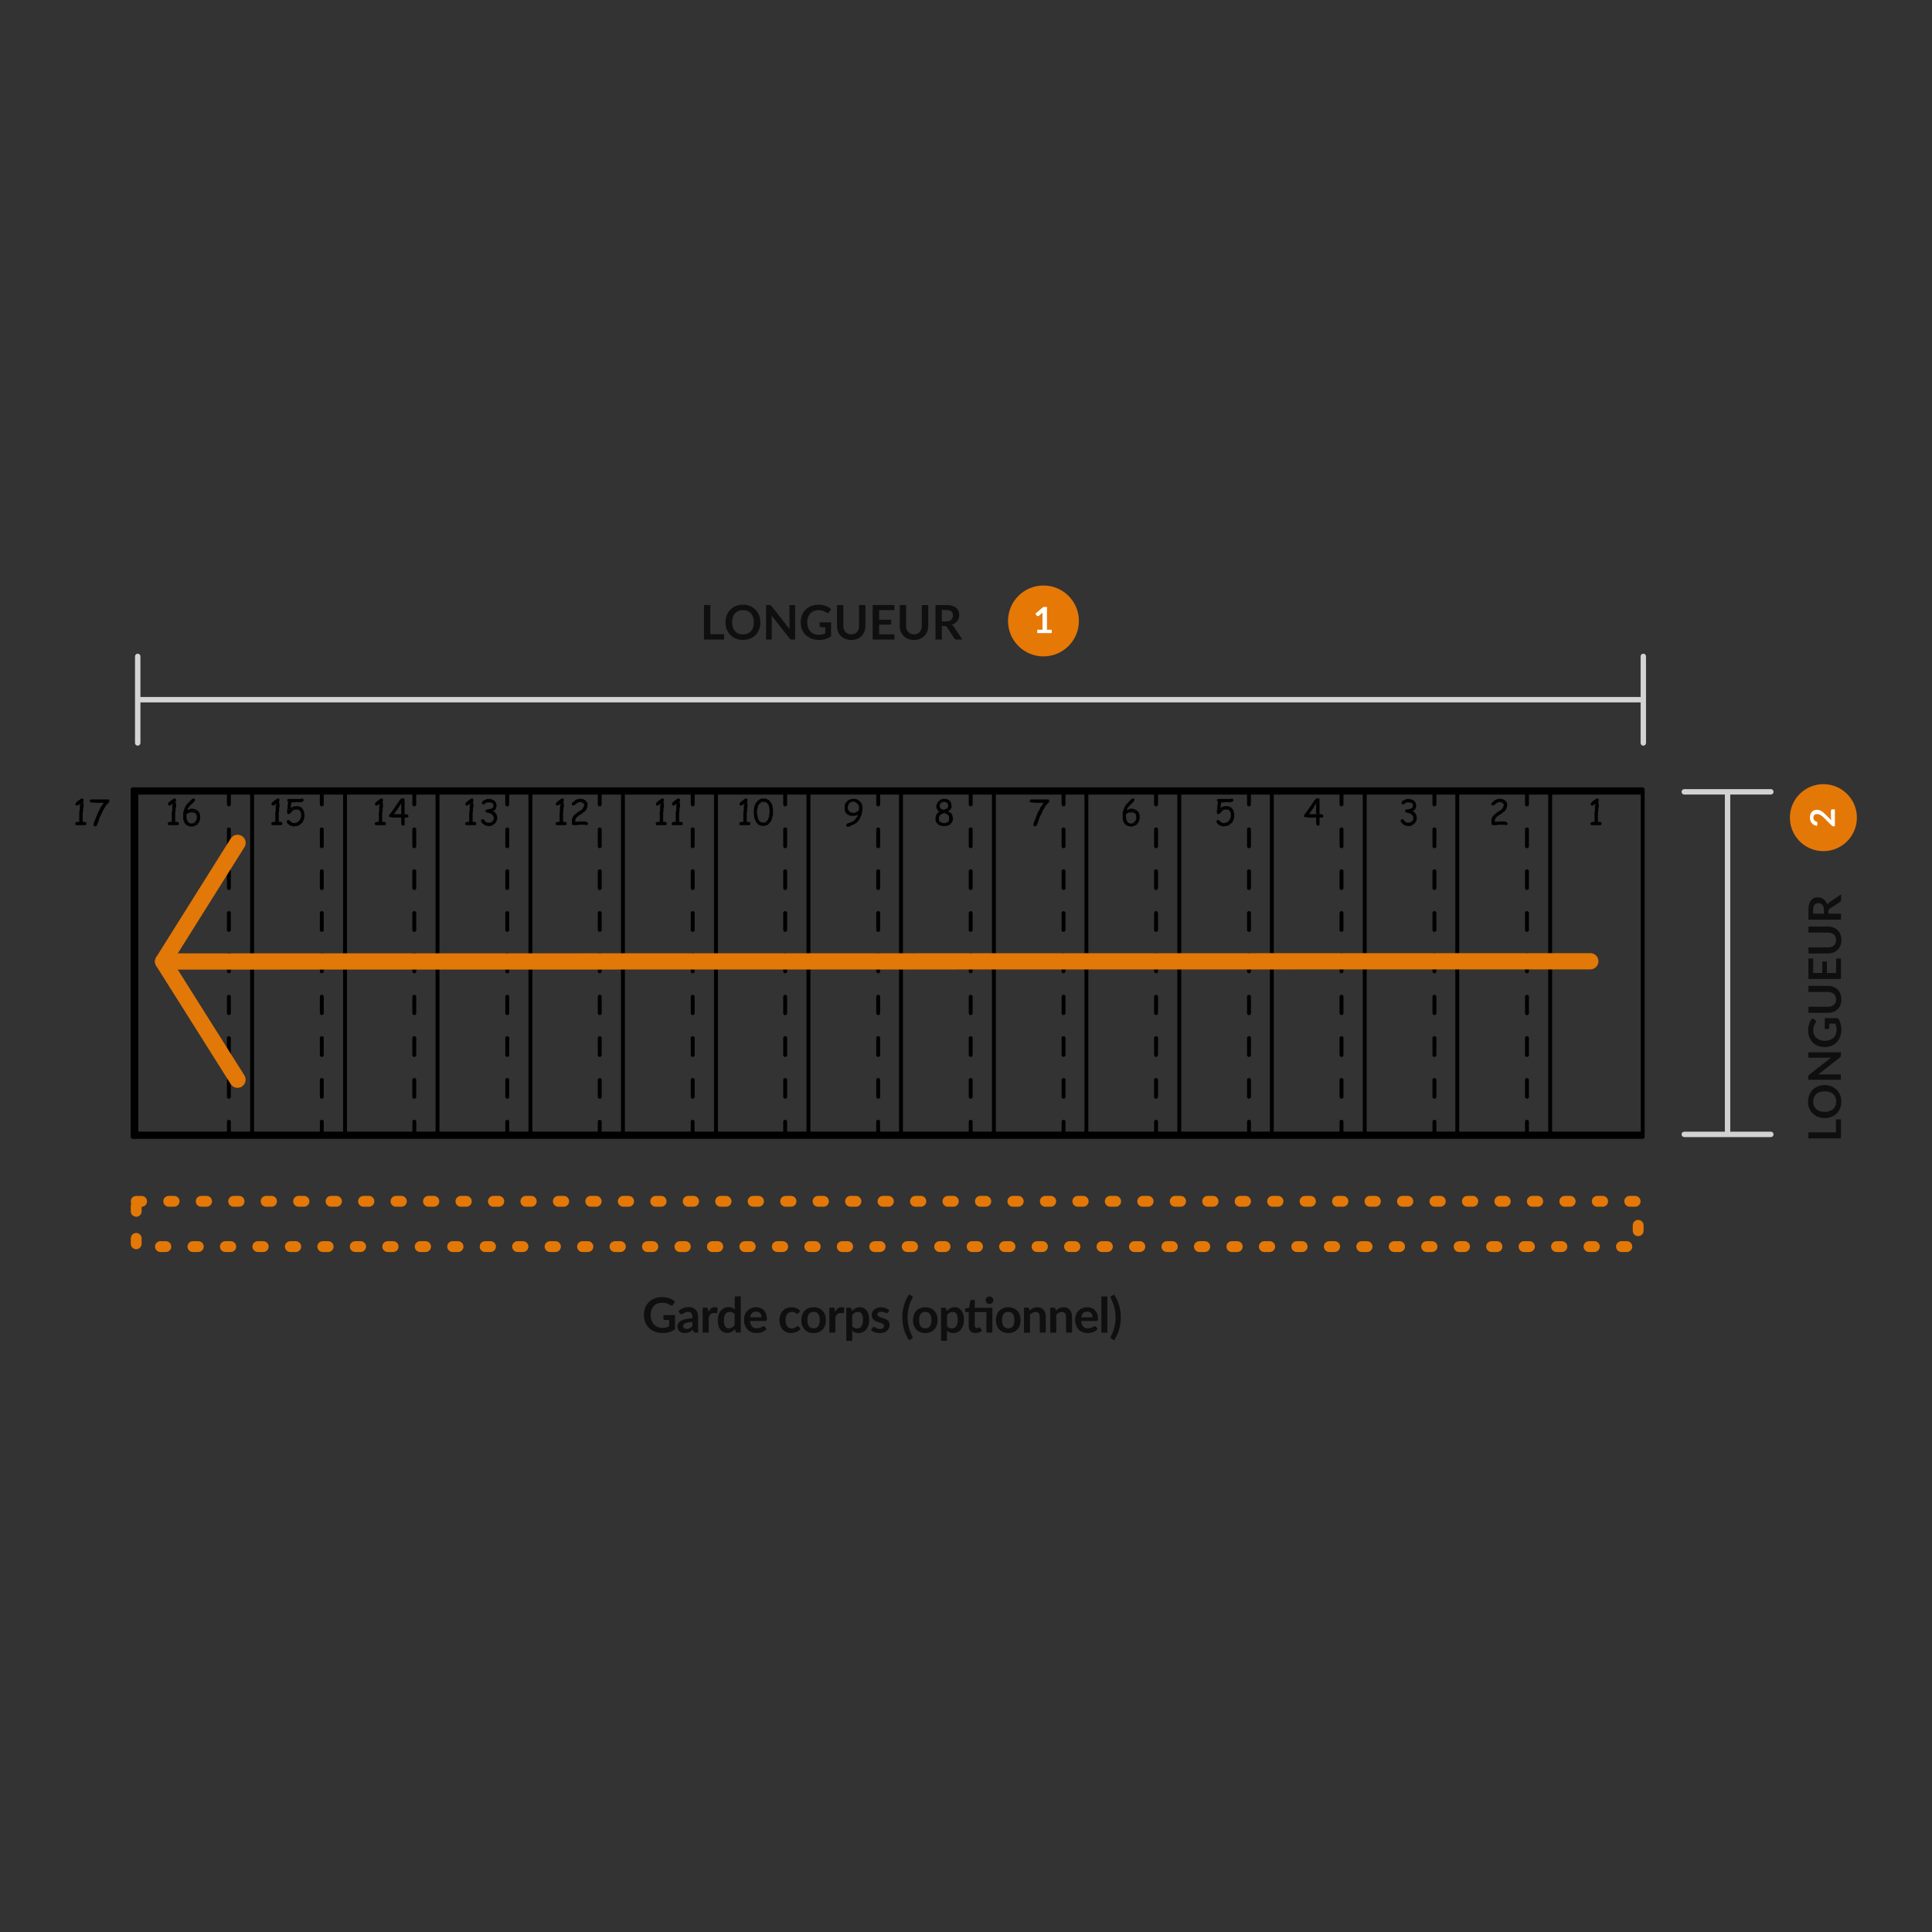 <?xml version="1.0" encoding="UTF-8"?> <svg xmlns="http://www.w3.org/2000/svg" id="uuid-349be4e2-0ed8-41bc-8a55-32f4d386949a" viewBox="0 0 357.03 357.03"><rect x="0" y="0" width="357.03" height="357.03" fill="#333333" stroke="none"/><defs><style>.uuid-75e8f5c1-d383-486b-bcaa-81b31248081a{fill:#fff;}.uuid-0db94aa9-eb74-432b-8628-d7cde71bebea{fill:#e67806;}.uuid-62214e7a-0b9a-4ec9-8835-5d0dec477eb5{fill:#e47807;}.uuid-df09e612-72e2-46dd-b302-fb124b93705e{fill:#d2d2d2;}.uuid-cfc69cbd-932c-4afd-bd3e-fcc456fda5e1{fill:#d4d4d4;}.uuid-448cc648-d292-41dc-81b7-6d8eea2d1d90{fill:#e27807;}.uuid-647257e7-5270-4a0f-8bc0-97cf3c416dfe{fill:#0f0f0f;}.uuid-288374fa-10d4-4415-b32d-95ecfaeed408{isolation:isolate;}.uuid-e8b6e735-3dc4-4252-b5dc-c329cd1eb278{fill-rule:evenodd;}</style></defs><rect x="24.53" y="145.5" width="279.4" height="1.19" rx=".36" ry=".36"></rect><rect x="24.53" y="209.35" width="279.4" height="1.11" rx=".36" ry=".36"></rect><polyline class="uuid-e8b6e735-3dc4-4252-b5dc-c329cd1eb278" points="86.47 151.87 86.32 151.87 86.25 151.94 86.71 151.94 86.64 151.87"></polyline><polyline class="uuid-e8b6e735-3dc4-4252-b5dc-c329cd1eb278" points="87.73 151.87 87.34 151.87 87.8 151.94"></polyline><polyline class="uuid-e8b6e735-3dc4-4252-b5dc-c329cd1eb278" points="87.49 148.51 86.86 148.59 86.86 148.82 86.79 148.9 86.79 149.84 86.71 149.99 86.71 151.94 86.08 151.94 86.01 152.02 86.01 152.1 85.94 152.26 86.01 152.34 86.01 152.41 86.16 152.49 87.8 152.49 87.95 152.41 87.95 152.34 88.04 152.18 87.95 152.1 87.95 151.94 87.8 151.94 87.34 151.87 87.34 151.01 87.34 150.07 87.41 149.92 87.41 149.29 87.49 149.13 87.49 148.82 87.49 148.67"></polyline><polyline class="uuid-e8b6e735-3dc4-4252-b5dc-c329cd1eb278" points="87.25 147.57 87.1 147.57 86.95 147.65 86.86 147.73 86.71 147.81 86.64 147.89 86.55 147.96 86.4 148.04 86.32 148.12 86.25 148.2 86.16 148.28 86.08 148.35 86.01 148.51 86.01 148.67 86.08 148.82 86.16 148.82 86.32 148.9 86.4 148.82 86.55 148.74 86.71 148.67 86.86 148.59 87.49 148.51 87.41 148.43 87.41 148.12 87.49 147.96 87.49 147.73 87.41 147.65 87.41 147.57"></polyline><polyline class="uuid-e8b6e735-3dc4-4252-b5dc-c329cd1eb278" points="89.21 151.4 89.13 151.4 88.97 151.48 88.89 151.56 88.89 151.79 88.97 151.87 89.06 152.02 89.06 152.1 89.21 152.18 89.28 152.26 89.37 152.34 89.52 152.41 89.6 152.49 89.67 152.57 89.99 152.57 90.07 152.65 90.69 152.65 90.78 152.57 90.93 152.57 91 152.49 91.17 152.41 91.24 152.34 91.32 152.26 91.39 152.18 91.48 152.18 91.55 152.1 90.37 152.02 89.99 152.02 89.91 151.94 89.76 151.87 89.67 151.79 89.6 151.71 89.45 151.48 89.37 151.4"></polyline><polyline class="uuid-e8b6e735-3dc4-4252-b5dc-c329cd1eb278" points="89.06 148.28 89.06 148.43 89.13 148.59 89.28 148.59 89.37 148.67 89.45 148.67 89.52 148.59 89.91 148.35 90.07 148.28 90.3 148.28"></polyline><polyline class="uuid-e8b6e735-3dc4-4252-b5dc-c329cd1eb278" points="90.22 147.65 89.99 147.65 89.84 147.73 89.67 147.81 89.52 147.89 89.45 147.89 89.28 147.96 89.21 148.04 89.13 148.2 89.06 148.28 90.61 148.28 90.78 148.35 90.85 148.35 91 148.43 91.08 148.51 91.17 148.67 91.17 149.13 91.08 149.21 91 149.29 90.85 149.37 90.78 149.45 89.99 149.6 89.91 149.6 89.76 149.68 89.76 149.76 89.67 149.92 89.76 149.99 89.84 150.07 89.91 150.15 90.07 150.15 90.22 150.23 90.46 150.23 90.54 150.31 90.69 150.38 90.78 150.38 90.85 150.46 91 150.54 91.08 150.7 91.08 150.77 91.17 150.85 91.24 151.01 91.24 151.24 91.24 151.4 91.17 151.48 91.17 151.63 91.08 151.71 90.93 151.79 90.85 151.87 90.69 151.94 90.61 152.02 90.37 152.02 91.55 152.1 91.63 151.94 91.7 151.87 91.7 151.79 91.78 151.63 91.87 151.56 91.87 150.85 91.78 150.7 91.78 150.54 91.7 150.46 91.63 150.38 91.63 150.31 91.55 150.23 91.48 150.15 91.39 150.07 91.32 149.99 91.17 149.92 91 149.92 91.17 149.84 91.24 149.76 91.39 149.76 91.48 149.68 91.55 149.6 91.63 149.45 91.63 149.37 91.7 149.29 91.7 149.13 91.78 148.98 91.78 148.82 91.7 148.67 91.7 148.43 91.63 148.28 91.55 148.2 91.48 148.12 91.39 148.04 91.32 147.96 91.24 147.89 91.17 147.81 91 147.81 90.93 147.73 90.78 147.73 90.69 147.65 90.37 147.65"></polyline><polyline class="uuid-e8b6e735-3dc4-4252-b5dc-c329cd1eb278" points="103.18 151.87 103.03 151.87 102.94 151.94 103.42 151.94 103.34 151.87"></polyline><polyline class="uuid-e8b6e735-3dc4-4252-b5dc-c329cd1eb278" points="104.44 151.87 104.05 151.87 104.51 151.94"></polyline><polyline class="uuid-e8b6e735-3dc4-4252-b5dc-c329cd1eb278" points="104.2 148.51 103.57 148.59 103.57 148.82 103.49 148.9 103.49 149.84 103.42 149.99 103.42 151.94 102.79 151.94 102.72 152.02 102.72 152.1 102.64 152.26 102.72 152.34 102.72 152.41 102.87 152.49 104.51 152.49 104.66 152.41 104.66 152.34 104.75 152.18 104.66 152.1 104.66 151.94 104.51 151.94 104.05 151.87 104.05 151.01 104.05 150.07 104.12 149.92 104.12 149.29 104.2 149.13 104.2 148.82 104.2 148.67"></polyline><polyline class="uuid-e8b6e735-3dc4-4252-b5dc-c329cd1eb278" points="103.96 147.57 103.81 147.57 103.64 147.65 103.57 147.73 103.42 147.81 103.34 147.89 103.25 147.96 103.11 148.04 103.03 148.12 102.94 148.2 102.87 148.28 102.79 148.35 102.72 148.51 102.72 148.67 102.79 148.82 102.87 148.82 103.03 148.9 103.11 148.82 103.25 148.74 103.42 148.67 103.57 148.59 104.2 148.51 104.12 148.43 104.12 148.12 104.2 147.96 104.2 147.73 104.12 147.65 104.12 147.57"></polyline><polyline class="uuid-e8b6e735-3dc4-4252-b5dc-c329cd1eb278" points="108.57 152.41 107.87 152.41 108.1 152.41 108.26 152.49 108.41 152.49"></polyline><polyline class="uuid-e8b6e735-3dc4-4252-b5dc-c329cd1eb278" points="107.87 151.79 106.93 151.79 106.3 151.87 108.49 151.94 108.34 151.87 108.26 151.87 108.17 151.79 108.02 151.79"></polyline><polyline class="uuid-e8b6e735-3dc4-4252-b5dc-c329cd1eb278" points="108.41 148.2 107.24 148.2 107.32 148.2 107.39 148.28 107.56 148.28 107.63 148.35 107.78 148.43 107.87 148.51 107.95 148.59 107.95 148.74 107.95 148.9 107.87 148.98 107.87 149.13 107.78 149.21 107.71 149.37 107.63 149.45 107.63 149.53 107.56 149.6 107.39 149.68 107.32 149.76 107.17 149.84 107.08 149.92 106.93 149.99 106.77 150.07 106.62 150.23 106.54 150.31 106.38 150.38 106.3 150.46 106.23 150.54 106.15 150.62 106.06 150.62 106.06 150.7 105.99 150.77 105.91 150.85 105.84 151.01 105.84 151.09 105.77 151.24 105.68 151.32 105.68 152.26 105.77 152.41 105.84 152.49 106.69 152.49 106.86 152.41 108.57 152.41 108.65 152.34 108.65 152.1 108.57 152.02 108.49 151.94 106.3 151.87 106.3 151.56 106.38 151.4 106.38 151.32 106.47 151.16 106.54 151.09 106.62 151.01 106.69 150.93 106.77 150.85 106.86 150.77 107.01 150.7 107.08 150.62 107.24 150.54 107.39 150.46 107.56 150.38 107.63 150.23 107.78 150.15 107.87 150.07 108.02 149.99 108.1 149.92 108.17 149.84 108.17 149.76 108.26 149.76 108.34 149.6 108.41 149.53 108.41 149.45 108.49 149.29 108.49 149.21 108.57 149.06 108.57 148.35 108.49 148.28"></polyline><polyline class="uuid-e8b6e735-3dc4-4252-b5dc-c329cd1eb278" points="107.24 147.57 107.17 147.57 107.01 147.65 106.77 147.65 106.69 147.73 106.54 147.73 106.47 147.81 106.38 147.81 106.3 147.89 106.23 147.96 106.15 148.04 105.99 148.12 105.91 148.2 105.77 148.35 105.68 148.43 105.68 148.59 105.68 148.74 105.77 148.82 106.06 148.82 106.23 148.74 106.69 148.35 106.86 148.28 106.93 148.28 107.08 148.2 108.41 148.2 108.34 148.04 108.26 147.96 108.1 147.89 108.1 147.81 107.95 147.81 107.87 147.73 107.71 147.65 107.32 147.65"></polyline><polyline class="uuid-e8b6e735-3dc4-4252-b5dc-c329cd1eb278" points="121.68 151.87 121.53 151.87 121.44 151.94 121.92 151.94 121.84 151.87"></polyline><polyline class="uuid-e8b6e735-3dc4-4252-b5dc-c329cd1eb278" points="122.94 151.87 122.55 151.87 123.01 151.94"></polyline><polyline class="uuid-e8b6e735-3dc4-4252-b5dc-c329cd1eb278" points="122.7 148.51 122.07 148.59 122.07 148.82 121.99 148.9 121.99 149.84 121.92 149.99 121.92 151.94 121.29 151.94 121.22 152.02 121.22 152.1 121.14 152.26 121.22 152.34 121.22 152.41 121.37 152.49 123.01 152.49 123.16 152.41 123.16 152.34 123.25 152.18 123.16 152.1 123.16 151.94 123.01 151.94 122.55 151.87 122.55 151.01 122.55 150.07 122.62 149.92 122.62 149.29 122.7 149.13 122.7 148.82 122.7 148.67"></polyline><polyline class="uuid-e8b6e735-3dc4-4252-b5dc-c329cd1eb278" points="122.46 147.57 122.31 147.57 122.16 147.65 122.07 147.73 121.92 147.81 121.84 147.89 121.75 147.96 121.61 148.04 121.53 148.12 121.44 148.2 121.37 148.28 121.29 148.35 121.22 148.51 121.22 148.67 121.29 148.82 121.37 148.82 121.53 148.9 121.61 148.82 121.75 148.74 121.92 148.67 122.07 148.59 122.7 148.51 122.62 148.43 122.62 148.12 122.7 147.96 122.7 147.73 122.62 147.65 122.62 147.57"></polyline><polyline class="uuid-e8b6e735-3dc4-4252-b5dc-c329cd1eb278" points="124.65 151.87 124.49 151.87 124.41 151.94 124.88 151.94 124.8 151.87"></polyline><polyline class="uuid-e8b6e735-3dc4-4252-b5dc-c329cd1eb278" points="125.89 151.87 125.51 151.87 125.97 151.94"></polyline><polyline class="uuid-e8b6e735-3dc4-4252-b5dc-c329cd1eb278" points="125.67 148.51 125.04 148.59 125.04 148.82 124.97 148.9 124.97 149.84 124.88 149.99 124.88 151.94 124.27 151.94 124.18 152.02 124.18 152.1 124.1 152.26 124.18 152.34 124.18 152.41 124.34 152.49 125.97 152.49 126.13 152.41 126.13 152.34 126.21 152.18 126.13 152.1 126.13 151.94 125.97 151.94 125.51 151.87 125.51 151.01 125.51 150.07 125.58 149.92 125.58 149.29 125.67 149.13 125.67 148.82 125.67 148.67"></polyline><polyline class="uuid-e8b6e735-3dc4-4252-b5dc-c329cd1eb278" points="125.43 147.57 125.27 147.57 125.12 147.65 125.04 147.73 124.88 147.81 124.8 147.89 124.73 147.96 124.56 148.04 124.49 148.12 124.41 148.2 124.34 148.28 124.27 148.35 124.18 148.51 124.18 148.67 124.27 148.82 124.34 148.82 124.49 148.9 124.56 148.82 124.73 148.74 124.88 148.67 125.04 148.59 125.67 148.51 125.58 148.43 125.58 148.12 125.67 147.96 125.67 147.73 125.58 147.65 125.58 147.57"></polyline><polyline class="uuid-e8b6e735-3dc4-4252-b5dc-c329cd1eb278" points="137.13 151.87 136.98 151.87 136.91 151.94 137.37 151.94 137.3 151.87"></polyline><polyline class="uuid-e8b6e735-3dc4-4252-b5dc-c329cd1eb278" points="138.39 151.87 138 151.87 138.46 151.94"></polyline><polyline class="uuid-e8b6e735-3dc4-4252-b5dc-c329cd1eb278" points="138.15 148.51 137.54 148.59 137.54 148.82 137.45 148.9 137.45 149.84 137.37 149.99 137.37 151.94 136.74 151.94 136.67 152.02 136.67 152.1 136.59 152.26 136.67 152.34 136.67 152.41 136.83 152.49 138.46 152.49 138.63 152.41 138.63 152.34 138.7 152.18 138.63 152.1 138.63 151.94 138.46 151.94 138 151.87 138 151.01 138 150.07 138.07 149.92 138.07 149.29 138.15 149.13 138.15 148.82 138.15 148.67"></polyline><polyline class="uuid-e8b6e735-3dc4-4252-b5dc-c329cd1eb278" points="137.92 147.57 137.76 147.57 137.61 147.65 137.54 147.73 137.37 147.81 137.3 147.89 137.22 147.96 137.06 148.04 136.98 148.12 136.91 148.2 136.83 148.28 136.74 148.35 136.67 148.51 136.67 148.67 136.74 148.82 136.83 148.82 136.98 148.9 137.06 148.82 137.22 148.74 137.37 148.67 137.54 148.59 138.15 148.51 138.07 148.43 138.07 148.12 138.15 147.96 138.15 147.73 138.07 147.65 138.07 147.57"></polyline><polyline class="uuid-e8b6e735-3dc4-4252-b5dc-c329cd1eb278" points="139.87 148.12 139.79 148.28 139.72 148.35 139.64 148.51 139.55 148.59 139.55 148.67 139.48 148.82 139.48 148.9 139.4 149.06 139.4 149.13 139.33 149.29 139.33 149.84 139.25 149.99 139.33 150.15 139.33 150.85 139.4 150.93 139.4 151.16 139.48 151.32 139.48 151.4 139.55 151.56 139.55 151.63 139.64 151.71 139.64 151.79 139.72 151.87 139.79 152.02 139.87 152.1 139.96 152.18 140.03 152.26 140.11 152.34 140.18 152.41 140.34 152.49 140.42 152.49 140.49 152.57 140.81 152.57 140.88 152.65 141.12 152.65 141.27 152.57 141.51 152.57 141.66 152.49 141.75 152.49 141.9 152.41 141.97 152.34 142.06 152.26 142.14 152.18 142.21 152.1 142.29 152.02 140.81 152.02 140.73 151.94 140.66 151.94 140.49 151.87 140.42 151.79 140.34 151.71 140.25 151.63 140.18 151.48 140.11 151.32 140.11 151.24 140.03 151.16 140.03 150.93 139.96 150.77 139.96 150.38 139.87 150.23 139.87 149.76 139.96 149.6 139.96 149.37 140.03 149.21 140.03 149.13 140.11 148.98 140.11 148.9 140.18 148.74 140.25 148.59 140.42 148.51 140.49 148.43 140.57 148.35 140.66 148.28 140.81 148.2 141.12 148.2"></polyline><polyline class="uuid-e8b6e735-3dc4-4252-b5dc-c329cd1eb278" points="141.12 147.57 140.66 147.57 140.57 147.65 140.49 147.65 140.34 147.73 140.25 147.81 140.18 147.89 140.03 147.96 139.96 148.04 139.87 148.12 141.12 148.2 141.44 148.2 141.58 148.28 141.66 148.35 141.75 148.43 141.82 148.51 141.9 148.59 141.97 148.59 141.97 148.74 142.06 148.82 142.06 148.9 142.14 149.06 142.14 149.29 142.21 149.45 142.21 150.38 142.14 150.54 142.14 150.93 142.06 151.01 142.06 151.16 141.97 151.24 141.97 151.32 141.9 151.48 141.82 151.56 141.75 151.71 141.66 151.79 141.58 151.87 141.51 151.87 141.36 151.94 141.27 151.94 141.12 152.02 141.05 152.02 142.29 152.02 142.36 151.87 142.45 151.79 142.53 151.71 142.53 151.63 142.6 151.48 142.6 151.4 142.68 151.32 142.68 151.09 142.77 150.93 142.77 150.7 142.84 150.54 142.84 149.76 142.84 149.29 142.77 149.21 142.77 148.9 142.68 148.82 142.68 148.67 142.6 148.59 142.53 148.43 142.53 148.35 142.45 148.28 142.36 148.2 142.29 148.12 142.21 148.04 142.14 147.89 142.06 147.81 141.97 147.81 141.82 147.73 141.75 147.65 141.66 147.65 141.51 147.57 141.27 147.57"></polyline><polyline class="uuid-e8b6e735-3dc4-4252-b5dc-c329cd1eb278" points="156.65 150.54 156.81 150.62 156.89 150.62 157.05 150.7 157.13 150.77 157.98 150.77 158.14 150.7 158.22 150.7 158.37 150.62 158.46 150.62 158.53 150.54"></polyline><polyline class="uuid-e8b6e735-3dc4-4252-b5dc-c329cd1eb278" points="156.5 148.12 156.42 148.2 156.35 148.35 156.26 148.43 156.18 148.51 156.18 148.67 156.11 148.74 156.11 149.76 156.18 149.92 156.18 149.99 156.26 150.15 156.35 150.23 157.75 150.23 157.59 150.23 157.44 150.15 157.2 150.15 157.13 150.07 157.05 149.99 156.96 149.92 156.89 149.84 156.81 149.76 156.74 149.68 156.74 149.53 156.65 149.37 156.65 149.13 156.74 148.98 156.74 148.82 156.81 148.74 156.81 148.59 156.89 148.51 156.96 148.43 157.05 148.35 157.13 148.28 157.2 148.28 157.35 148.2 157.44 148.2 157.59 148.12 157.75 148.12"></polyline><polyline class="uuid-e8b6e735-3dc4-4252-b5dc-c329cd1eb278" points="157.83 147.57 157.83 147.57 157.66 147.65 157.28 147.65 157.13 147.73 157.05 147.73 156.89 147.81 156.81 147.89 156.74 147.89 156.65 147.96 156.57 148.04 156.5 148.12 157.83 148.12 157.9 148.2 157.98 148.2 158.14 148.28 158.22 148.35 158.29 148.43 158.46 148.51 158.53 148.59 158.61 148.74 158.68 148.82 158.68 148.98 158.75 149.06 158.75 149.76 158.68 149.76 158.53 149.84 158.46 149.99 158.37 149.99 158.29 150.07 158.22 150.07 158.14 150.15 157.98 150.15 157.83 150.23 156.35 150.23 156.42 150.31 156.5 150.38 156.57 150.46 156.65 150.54 158.53 150.54 158.46 150.77 158.46 150.85 158.37 150.93 158.29 151.09 158.22 151.16 158.14 151.32 158.05 151.4 157.98 151.48 157.9 151.56 157.83 151.63 157.75 151.71 157.59 151.79 157.51 151.87 157.35 151.87 157.28 151.94 157.13 152.02 156.57 152.18 156.5 152.26 156.42 152.34 156.35 152.49 156.42 152.57 156.5 152.73 156.57 152.8 156.81 152.8 156.89 152.73 157.05 152.73 157.13 152.65 157.28 152.57 157.44 152.49 157.51 152.49 157.66 152.41 157.83 152.34 157.9 152.26 158.05 152.18 158.14 152.18 158.22 152.1 158.29 152.02 158.37 151.94 158.46 151.87 158.53 151.79 158.61 151.71 158.68 151.63 158.75 151.48 158.84 151.4 158.92 151.24 158.99 151.16 158.99 151.01 159.07 150.85 159.16 150.7 159.23 150.54 159.23 150.31 159.31 150.23 159.31 149.92 159.38 149.84 159.38 148.98 159.31 148.82 159.31 148.74 159.23 148.59 159.23 148.51 159.16 148.35 159.07 148.28 158.99 148.2 158.92 148.12 158.84 148.04 158.75 147.96 158.68 147.89 158.53 147.81 158.46 147.73 158.29 147.73 158.22 147.65 157.98 147.65"></polyline><polyline class="uuid-e8b6e735-3dc4-4252-b5dc-c329cd1eb278" points="175.7 150.23 174.45 150.23 174.54 150.23 174.68 150.31 174.76 150.38 174.92 150.38 175 150.46 175.07 150.54 175.24 150.62 175.31 150.7 175.31 150.85 175.39 150.93 175.39 151.24 175.39 151.56 175.31 151.63 175.31 151.79 175.24 151.87 175.15 151.87 175.07 151.94 175 152.02 174.92 152.02 174.76 152.1 173.13 152.1 173.21 152.18 173.28 152.26 173.35 152.34 173.44 152.41 173.59 152.49 173.67 152.49 173.74 152.57 173.91 152.57 174.06 152.65 174.92 152.65 175.07 152.57 175.15 152.57 175.31 152.49 175.39 152.49 175.46 152.41 175.63 152.34 175.7 152.26 175.78 152.1 175.87 152.02 175.94 151.94 176.01 151.79 176.01 151.71 176.09 151.56 176.09 151.01 176.01 150.85 176.01 150.7 175.94 150.62 175.94 150.54 175.87 150.38 175.78 150.31"></polyline><polyline class="uuid-e8b6e735-3dc4-4252-b5dc-c329cd1eb278" points="173.28 148.2 173.28 148.28 173.21 148.43 173.13 148.51 173.13 148.67 173.04 148.74 173.04 149.06 173.04 149.37 173.13 149.45 173.21 149.53 173.21 149.68 174.37 149.68 174.3 149.6 174.15 149.6 173.98 149.53 173.91 149.45 173.83 149.37 173.74 149.29 173.67 149.21 173.67 148.74 173.74 148.67 173.74 148.51 173.83 148.43 173.91 148.43 173.98 148.35 174.06 148.28 174.22 148.28 174.37 148.2 174.45 148.2"></polyline><polyline class="uuid-e8b6e735-3dc4-4252-b5dc-c329cd1eb278" points="174.45 147.65 174.15 147.65 173.98 147.73 173.91 147.73 173.74 147.81 173.67 147.89 173.59 147.96 173.52 148.04 173.35 148.12 173.28 148.2 174.68 148.2 174.85 148.28 174.92 148.28 175 148.35 175.07 148.43 175.15 148.51 175.15 148.67 175.24 148.82 175.24 149.06 175.15 149.13 175.15 149.29 175.07 149.37 174.92 149.45 174.76 149.53 174.68 149.53 174.54 149.6 174.37 149.68 173.21 149.68 173.28 149.76 173.35 149.84 173.52 149.92 173.59 149.99 173.44 150.07 173.35 150.15 173.28 150.23 173.21 150.31 173.13 150.38 173.04 150.54 173.04 150.62 172.97 150.7 172.97 150.85 172.89 151.01 172.89 151.63 172.97 151.79 172.97 151.94 173.04 152.02 173.13 152.1 174.45 152.1 174.22 152.1 174.06 152.02 173.98 152.02 173.91 151.94 173.74 151.87 173.67 151.79 173.59 151.71 173.52 151.63 173.52 151.01 173.59 150.93 173.59 150.85 173.67 150.7 173.74 150.62 173.83 150.54 173.91 150.54 173.98 150.46 174.15 150.38 174.3 150.31 174.45 150.23 175.7 150.23 175.55 150.15 175.46 150.07 175.31 149.99 175.15 149.92 175.31 149.84 175.39 149.76 175.55 149.68 175.63 149.6 175.7 149.53 175.7 149.45 175.78 149.37 175.78 149.21 175.87 149.13 175.87 148.9 175.78 148.74 175.78 148.43 175.7 148.28 175.7 148.2 175.63 148.12 175.55 148.04 175.46 147.96 175.39 147.89 175.31 147.81 175.24 147.81 175.15 147.73 175 147.73 174.92 147.65 174.61 147.65"></polyline><polyline class="uuid-e8b6e735-3dc4-4252-b5dc-c329cd1eb278" points="190.61 147.73 190.45 147.73 190.38 147.81 190.3 147.89 190.3 148.04 190.3 148.12 190.38 148.2 190.45 148.28 190.61 148.28 191.32 148.35 192.88 148.35 192.88 148.43 192.8 148.43 192.72 148.51 192.65 148.67 192.65 148.74 192.56 148.82 192.48 148.9 192.41 149.06 192.33 149.13 192.24 149.21 192.17 149.37 192.17 149.53 192.09 149.6 192.02 149.76 191.94 149.92 191.85 149.99 191.15 151.79 191.08 151.94 191 152.1 191 152.34 190.93 152.41 191 152.49 191.08 152.65 191.15 152.65 191.32 152.73 191.47 152.65 191.54 152.57 191.54 152.49 191.63 152.41 191.71 152.26 191.71 152.18 191.78 152.02 191.85 151.87 191.94 151.63 191.94 151.48 192.02 151.4 192.02 151.24 192.09 151.16 192.09 151.09 192.72 149.84 192.72 149.76 192.8 149.6 192.88 149.53 192.95 149.37 193.03 149.29 193.11 149.13 193.11 149.06 193.19 148.98 193.27 148.9 193.34 148.74 193.42 148.67 193.73 148.35 193.81 148.28 193.89 148.12 193.89 147.89 193.81 147.81 193.73 147.73 190.69 147.73"></polyline><polyline class="uuid-e8b6e735-3dc4-4252-b5dc-c329cd1eb278" points="210.36 150.07 208.96 150.07 209.03 150.15 209.42 150.15 209.58 150.23 209.66 150.23 209.74 150.31 209.82 150.38 209.89 150.46 209.89 150.62 209.97 150.7 209.97 151.4 209.89 151.48 209.89 151.63 209.82 151.71 209.74 151.79 209.66 151.87 209.58 151.94 209.5 152.02 209.35 152.1 209.27 152.1 209.11 152.18 209.03 152.18 210.2 152.18 210.28 152.1 210.36 151.94 210.44 151.87 210.44 151.79 210.52 151.63 210.52 151.56 210.6 151.4 210.6 150.62 210.52 150.46 210.52 150.38 210.44 150.23 210.44 150.15"></polyline><polyline class="uuid-e8b6e735-3dc4-4252-b5dc-c329cd1eb278" points="209.03 149.45 208.88 149.45 208.72 149.53 208.64 149.53 208.49 149.6 208.41 149.68 208.25 149.68 210.05 149.76 209.97 149.68 209.82 149.6 209.74 149.6 209.66 149.53 209.5 149.53 209.35 149.45 209.19 149.45"></polyline><polyline class="uuid-e8b6e735-3dc4-4252-b5dc-c329cd1eb278" points="209.35 147.57 209.27 147.57 209.11 147.65 209.03 147.73 208.72 148.04 208.64 148.12 208.57 148.2 208.49 148.28 208.41 148.43 208.25 148.51 208.17 148.59 208.1 148.67 208.02 148.82 207.94 148.9 207.94 148.98 207.86 149.13 207.78 149.21 207.71 149.37 207.71 149.45 207.63 149.6 207.63 149.68 207.55 149.84 207.55 149.92 207.47 150.07 207.47 151.48 207.55 151.56 207.55 151.71 207.63 151.79 207.63 151.94 207.71 152.02 207.78 152.1 207.78 152.18 207.86 152.26 207.94 152.34 208.02 152.41 208.1 152.49 208.25 152.57 208.33 152.57 208.49 152.65 208.57 152.65 208.72 152.73 209.35 152.73 209.42 152.65 209.58 152.65 209.66 152.57 209.82 152.49 209.89 152.49 209.97 152.41 210.13 152.34 210.2 152.26 210.2 152.18 208.8 152.18 208.72 152.1 208.57 152.1 208.49 152.02 208.41 151.94 208.33 151.79 208.25 151.71 208.25 151.63 208.17 151.56 208.17 151.48 208.1 151.32 208.1 150.93 208.02 150.77 208.02 150.7 208.1 150.62 208.1 150.46 208.17 150.38 208.33 150.31 208.41 150.23 208.49 150.23 208.57 150.15 208.88 150.15 208.96 150.07 210.36 150.07 210.28 149.92 210.2 149.84 210.13 149.84 210.05 149.76 208.25 149.68 208.33 149.53 208.33 149.45 208.41 149.29 208.49 149.21 208.57 149.06 208.64 148.98 208.72 148.9 209.35 148.28 209.42 148.28 209.5 148.12 209.58 147.96 209.66 147.89 209.66 147.73 209.58 147.65 209.42 147.57"></polyline><polyline class="uuid-e8b6e735-3dc4-4252-b5dc-c329cd1eb278" points="225.11 151.56 225.04 151.56 224.88 151.63 224.8 151.71 224.8 151.87 224.88 152.02 224.88 152.1 224.96 152.18 225.04 152.26 225.11 152.34 225.27 152.41 225.35 152.49 225.43 152.57 225.58 152.57 225.66 152.65 225.89 152.65 226.05 152.73 226.21 152.73 226.36 152.65 226.75 152.65 226.83 152.57 226.99 152.57 227.07 152.49 227.22 152.41 227.3 152.34 227.38 152.26 227.46 152.18 227.61 152.1 225.97 152.1 225.82 152.02 225.74 152.02 225.66 151.94 225.58 151.87 225.5 151.79 225.35 151.71 225.35 151.63 225.27 151.56"></polyline><polyline class="uuid-e8b6e735-3dc4-4252-b5dc-c329cd1eb278" points="224.88 149.6 224.88 150.23 224.96 150.38 225.04 150.38 225.19 150.46 225.35 150.38 225.43 150.31 225.82 149.92 225.89 149.76 226.05 149.76 226.13 149.68 226.21 149.68 226.29 149.6 226.68 149.6"></polyline><polyline class="uuid-e8b6e735-3dc4-4252-b5dc-c329cd1eb278" points="226.68 148.98 226.29 148.98 226.21 149.06 225.97 149.06 225.82 149.13 225.74 149.21 225.66 149.21 225.5 149.29 227.61 149.29 227.53 149.21 227.38 149.13 227.3 149.13 227.22 149.06 227.07 149.06 226.99 148.98 226.83 148.98"></polyline><polyline class="uuid-e8b6e735-3dc4-4252-b5dc-c329cd1eb278" points="227.46 148.2 226.75 148.2 226.91 148.28 227.3 148.28"></polyline><polyline class="uuid-e8b6e735-3dc4-4252-b5dc-c329cd1eb278" points="227.61 147.57 227.46 147.57 227.38 147.65 225.04 147.65 224.96 147.73 224.88 147.81 224.88 147.89 224.96 148.04 225.04 148.12 225.04 148.28 225.04 148.59 224.96 148.74 224.96 149.37 224.88 149.6 226.99 149.6 227.07 149.68 227.14 149.76 227.22 149.84 227.3 149.92 227.38 150.07 227.38 150.15 227.46 150.31 227.46 150.7 227.46 151.01 227.38 151.09 227.38 151.24 227.3 151.32 227.22 151.48 227.22 151.56 227.14 151.63 227.07 151.71 226.99 151.79 226.91 151.87 226.83 151.94 226.68 151.94 226.6 152.02 226.44 152.02 226.36 152.1 226.21 152.1 227.61 152.1 227.69 152.02 227.77 151.94 227.77 151.79 227.85 151.71 227.93 151.56 227.93 151.48 228 151.32 228 151.24 228.08 151.09 228.08 150.31 228 150.23 228 149.92 227.93 149.84 227.85 149.68 227.85 149.6 227.77 149.53 227.69 149.45 227.61 149.29 225.5 149.29 225.58 149.06 225.58 148.74 225.66 148.59 225.66 148.28 226.21 148.28 226.75 148.2 227.69 148.2 227.77 148.12 227.85 148.04 227.93 147.96 227.93 147.81 227.85 147.65 227.69 147.57"></polyline><polyline class="uuid-e8b6e735-3dc4-4252-b5dc-c329cd1eb278" points="243.85 147.81 243.22 148.43 243.22 150.46 243.85 150.46"></polyline><polyline class="uuid-e8b6e735-3dc4-4252-b5dc-c329cd1eb278" points="243.54 147.5 243.46 147.5 243.38 147.57 243.22 147.57 243.15 147.65 243.07 147.73 242.99 147.81 241.43 150.07 241.12 150.46 241.04 150.62 240.96 150.7 240.96 150.85 241.04 150.93 241.12 151.01 241.51 151.01 241.66 151.09 243.22 151.09 243.22 151.79 243.22 152.18 243.3 152.34 243.3 152.41 243.38 152.49 243.46 152.57 243.69 152.57 243.77 152.49 243.85 152.41 243.85 151.09 244.4 151.09 244.47 151.01 244.55 150.93 244.55 150.77 244.55 150.7 244.47 150.62 244.4 150.54 244.32 150.54 244.16 150.46 241.9 150.46 241.98 150.38 241.98 150.31 242.05 150.23 242.13 150.15 242.21 150.07 242.21 149.99 242.29 149.92 242.37 149.76 242.44 149.68 242.52 149.6 242.6 149.45 242.68 149.37 242.76 149.21 242.83 149.06 242.91 148.98 242.99 148.82 243.07 148.67 243.15 148.59 243.22 148.43 243.85 147.81 243.85 147.65 243.77 147.57 243.62 147.57"></polyline><polyline class="uuid-e8b6e735-3dc4-4252-b5dc-c329cd1eb278" points="259.15 151.4 259.07 151.4 258.92 151.48 258.84 151.56 258.84 151.79 258.92 151.87 258.99 152.02 258.99 152.1 259.15 152.18 259.23 152.26 259.3 152.34 259.46 152.41 259.54 152.49 259.62 152.57 259.93 152.57 260.01 152.65 260.63 152.65 260.71 152.57 260.87 152.57 260.94 152.49 261.1 152.41 261.18 152.34 261.26 152.26 261.33 152.18 261.41 152.18 261.49 152.1 260.32 152.02 259.93 152.02 259.85 151.94 259.7 151.87 259.62 151.79 259.54 151.71 259.38 151.48 259.3 151.4"></polyline><polyline class="uuid-e8b6e735-3dc4-4252-b5dc-c329cd1eb278" points="258.99 148.28 258.99 148.43 259.07 148.59 259.23 148.59 259.3 148.67 259.38 148.67 259.46 148.59 259.85 148.35 260.01 148.28 260.24 148.28"></polyline><polyline class="uuid-e8b6e735-3dc4-4252-b5dc-c329cd1eb278" points="260.16 147.65 259.93 147.65 259.77 147.73 259.62 147.81 259.46 147.89 259.38 147.89 259.23 147.96 259.15 148.04 259.07 148.2 258.99 148.28 260.55 148.28 260.71 148.35 260.79 148.35 260.94 148.43 261.02 148.51 261.1 148.67 261.1 149.13 261.02 149.21 260.94 149.29 260.79 149.37 260.71 149.45 259.93 149.6 259.85 149.6 259.7 149.68 259.7 149.76 259.62 149.92 259.7 149.99 259.77 150.07 259.85 150.15 260.01 150.15 260.16 150.23 260.4 150.23 260.48 150.31 260.63 150.38 260.71 150.38 260.79 150.46 260.94 150.54 261.02 150.7 261.02 150.77 261.1 150.85 261.18 151.01 261.18 151.24 261.18 151.4 261.1 151.48 261.1 151.63 261.02 151.71 260.87 151.79 260.79 151.87 260.63 151.94 260.55 152.02 260.32 152.02 261.49 152.1 261.57 151.94 261.65 151.87 261.65 151.79 261.73 151.63 261.8 151.56 261.8 150.85 261.73 150.7 261.73 150.54 261.65 150.46 261.57 150.38 261.57 150.31 261.49 150.23 261.41 150.15 261.33 150.07 261.26 149.99 261.1 149.92 260.94 149.92 261.1 149.84 261.18 149.76 261.33 149.76 261.41 149.68 261.49 149.6 261.57 149.45 261.57 149.37 261.65 149.29 261.65 149.13 261.73 148.98 261.73 148.82 261.65 148.67 261.65 148.43 261.57 148.28 261.49 148.2 261.41 148.12 261.33 148.04 261.26 147.96 261.18 147.89 261.1 147.81 260.94 147.81 260.87 147.73 260.71 147.73 260.63 147.65 260.32 147.65"></polyline><polyline class="uuid-e8b6e735-3dc4-4252-b5dc-c329cd1eb278" points="278.51 152.41 277.81 152.41 278.04 152.41 278.2 152.49 278.35 152.49"></polyline><polyline class="uuid-e8b6e735-3dc4-4252-b5dc-c329cd1eb278" points="277.81 151.79 276.87 151.79 276.24 151.87 278.43 151.94 278.27 151.87 278.2 151.87 278.12 151.79 277.96 151.79"></polyline><polyline class="uuid-e8b6e735-3dc4-4252-b5dc-c329cd1eb278" points="278.35 148.2 277.18 148.2 277.26 148.2 277.34 148.28 277.49 148.28 277.57 148.35 277.73 148.43 277.81 148.51 277.88 148.59 277.88 148.74 277.88 148.9 277.81 148.98 277.81 149.13 277.73 149.21 277.65 149.37 277.57 149.45 277.57 149.53 277.49 149.6 277.34 149.68 277.26 149.76 277.1 149.84 277.02 149.92 276.87 149.99 276.71 150.07 276.56 150.23 276.48 150.31 276.32 150.38 276.24 150.46 276.17 150.54 276.09 150.62 276.01 150.62 276.01 150.7 275.93 150.77 275.85 150.85 275.78 151.01 275.78 151.09 275.7 151.24 275.62 151.32 275.62 152.26 275.7 152.41 275.78 152.49 276.64 152.49 276.79 152.41 278.51 152.41 278.59 152.34 278.59 152.1 278.51 152.02 278.43 151.94 276.24 151.87 276.24 151.56 276.32 151.4 276.32 151.32 276.4 151.16 276.48 151.09 276.56 151.01 276.64 150.93 276.71 150.85 276.79 150.77 276.95 150.7 277.02 150.62 277.18 150.54 277.34 150.46 277.49 150.38 277.57 150.23 277.73 150.15 277.81 150.07 277.96 149.99 278.04 149.92 278.12 149.84 278.12 149.76 278.2 149.76 278.27 149.6 278.35 149.53 278.35 149.45 278.43 149.29 278.43 149.21 278.51 149.06 278.51 148.35 278.43 148.28"></polyline><polyline class="uuid-e8b6e735-3dc4-4252-b5dc-c329cd1eb278" points="277.18 147.57 277.1 147.57 276.95 147.65 276.71 147.65 276.64 147.73 276.48 147.73 276.4 147.81 276.32 147.81 276.24 147.89 276.17 147.96 276.09 148.04 275.93 148.12 275.85 148.2 275.7 148.35 275.62 148.43 275.62 148.59 275.62 148.74 275.7 148.82 276.01 148.82 276.17 148.74 276.64 148.35 276.79 148.28 276.87 148.28 277.02 148.2 278.35 148.2 278.27 148.04 278.2 147.96 278.04 147.89 278.04 147.81 277.88 147.81 277.81 147.73 277.65 147.65 277.26 147.65"></polyline><polyline class="uuid-e8b6e735-3dc4-4252-b5dc-c329cd1eb278" points="294.43 151.87 294.28 151.87 294.2 151.94 294.67 151.94 294.59 151.87"></polyline><polyline class="uuid-e8b6e735-3dc4-4252-b5dc-c329cd1eb278" points="295.68 151.87 295.29 151.87 295.76 151.94"></polyline><polyline class="uuid-e8b6e735-3dc4-4252-b5dc-c329cd1eb278" points="295.45 148.51 294.82 148.59 294.82 148.82 294.74 148.9 294.74 149.84 294.67 149.99 294.67 151.94 294.04 151.94 293.96 152.02 293.96 152.1 293.89 152.26 293.96 152.34 293.96 152.41 294.12 152.49 295.76 152.49 295.92 152.41 295.92 152.34 295.99 152.18 295.92 152.1 295.92 151.94 295.76 151.94 295.29 151.87 295.29 151.01 295.29 150.07 295.37 149.92 295.37 149.29 295.45 149.13 295.45 148.82 295.45 148.67"></polyline><polyline class="uuid-e8b6e735-3dc4-4252-b5dc-c329cd1eb278" points="295.21 147.57 295.06 147.57 294.9 147.65 294.82 147.73 294.67 147.81 294.59 147.89 294.51 147.96 294.35 148.04 294.28 148.12 294.2 148.2 294.12 148.28 294.04 148.35 293.96 148.51 293.96 148.67 294.04 148.82 294.12 148.82 294.28 148.9 294.35 148.82 294.51 148.74 294.67 148.67 294.82 148.59 295.45 148.51 295.37 148.43 295.37 148.12 295.45 147.96 295.45 147.73 295.37 147.65 295.37 147.57"></polyline><path d="M303.57,209.84H25.2c-.2,0-.36-.16-.36-.36s.16-.36,.36-.36H97.66v-62.28h-3.57v1.83c0,.2-.16,.36-.36,.36s-.36-.16-.36-.36v-1.83H25.2c-.2,0-.36-.16-.36-.36s.16-.36,.36-.36H303.57c.2,0,.36,.16,.36,.36s-.16,.36-.36,.36H98.38v62.28h205.18c.2,0,.36,.16,.36,.36s-.16,.36-.36,.36Zm-209.83-6.79c-.2,0-.36-.16-.36-.36v-3.12c0-.2,.16-.36,.36-.36s.36,.16,.36,.36v3.12c0,.2-.16,.36-.36,.36Zm0-7.73c-.2,0-.36-.16-.36-.36v-3.12c0-.2,.16-.36,.36-.36s.36,.16,.36,.36v3.12c0,.2-.16,.36-.36,.36Zm0-7.73c-.2,0-.36-.16-.36-.36v-3.04c0-.2,.16-.36,.36-.36s.36,.16,.36,.36v3.04c0,.2-.16,.36-.36,.36Zm0-7.73c-.2,0-.36-.16-.36-.36v-3.04c0-.2,.16-.36,.36-.36s.36,.16,.36,.36v3.04c0,.2-.16,.36-.36,.36Zm0-7.65c-.2,0-.36-.16-.36-.36v-3.12c0-.2,.16-.36,.36-.36s.36,.16,.36,.36v3.12c0,.2-.16,.36-.36,.36Zm0-7.73c-.2,0-.36-.16-.36-.36v-3.12c0-.2,.16-.36,.36-.36s.36,.16,.36,.36v3.12c0,.2-.16,.36-.36,.36Zm0-7.73c-.2,0-.36-.16-.36-.36v-3.12c0-.2,.16-.36,.36-.36s.36,.16,.36,.36v3.12c0,.2-.16,.36-.36,.36Z"></path><path d="M93.74,209.84c-.2,0-.36-.16-.36-.36v-2.19c0-.2,.16-.36,.36-.36s.36,.16,.36,.36v2.19c0,.2-.16,.36-.36,.36Z"></path><path d="M132.31,209.84c-.2,0-.36-.16-.36-.36v-63c0-.2,.16-.36,.36-.36s.36,.16,.36,.36v63c0,.2-.16,.36-.36,.36Zm-4.3-6.79c-.2,0-.36-.16-.36-.36v-3.12c0-.2,.16-.36,.36-.36s.36,.16,.36,.36v3.12c0,.2-.16,.36-.36,.36Zm0-7.73c-.2,0-.36-.16-.36-.36v-3.12c0-.2,.16-.36,.36-.36s.36,.16,.36,.36v3.12c0,.2-.16,.36-.36,.36Zm0-7.73c-.2,0-.36-.16-.36-.36v-3.04c0-.2,.16-.36,.36-.36s.36,.16,.36,.36v3.04c0,.2-.16,.36-.36,.36Zm0-7.73c-.2,0-.36-.16-.36-.36v-3.04c0-.2,.16-.36,.36-.36s.36,.16,.36,.36v3.04c0,.2-.16,.36-.36,.36Zm0-7.65c-.2,0-.36-.16-.36-.36v-3.12c0-.2,.16-.36,.36-.36s.36,.16,.36,.36v3.12c0,.2-.16,.36-.36,.36Zm0-7.73c-.2,0-.36-.16-.36-.36v-3.12c0-.2,.16-.36,.36-.36s.36,.16,.36,.36v3.12c0,.2-.16,.36-.36,.36Zm0-7.73c-.2,0-.36-.16-.36-.36v-3.12c0-.2,.16-.36,.36-.36s.36,.16,.36,.36v3.12c0,.2-.16,.36-.36,.36Zm0-7.73c-.2,0-.36-.16-.36-.36v-2.19c0-.2,.16-.36,.36-.36s.36,.16,.36,.36v2.19c0,.2-.16,.36-.36,.36Z"></path><path d="M128,209.84c-.2,0-.36-.16-.36-.36v-2.19c0-.2,.16-.36,.36-.36s.36,.16,.36,.36v2.19c0,.2-.16,.36-.36,.36Z"></path><path d="M149.4,209.84c-.2,0-.36-.16-.36-.36v-63c0-.2,.16-.36,.36-.36s.36,.16,.36,.36v63c0,.2-.16,.36-.36,.36Zm-4.3-6.79c-.2,0-.36-.16-.36-.36v-3.12c0-.2,.16-.36,.36-.36s.36,.16,.36,.36v3.12c0,.2-.16,.36-.36,.36Zm0-7.73c-.2,0-.36-.16-.36-.36v-3.12c0-.2,.16-.36,.36-.36s.36,.16,.36,.36v3.12c0,.2-.16,.36-.36,.36Zm0-7.73c-.2,0-.36-.16-.36-.36v-3.04c0-.2,.16-.36,.36-.36s.36,.16,.36,.36v3.04c0,.2-.16,.36-.36,.36Zm0-7.73c-.2,0-.36-.16-.36-.36v-3.04c0-.2,.16-.36,.36-.36s.36,.16,.36,.36v3.04c0,.2-.16,.36-.36,.36Zm0-7.65c-.2,0-.36-.16-.36-.36v-3.12c0-.2,.16-.36,.36-.36s.36,.16,.36,.36v3.12c0,.2-.16,.36-.36,.36Zm0-7.73c-.2,0-.36-.16-.36-.36v-3.12c0-.2,.16-.36,.36-.36s.36,.16,.36,.36v3.12c0,.2-.16,.36-.36,.36Zm0-7.73c-.2,0-.36-.16-.36-.36v-3.12c0-.2,.16-.36,.36-.36s.36,.16,.36,.36v3.12c0,.2-.16,.36-.36,.36Zm0-7.73c-.2,0-.36-.16-.36-.36v-2.19c0-.2,.16-.36,.36-.36s.36,.16,.36,.36v2.19c0,.2-.16,.36-.36,.36Z"></path><path d="M145.1,209.84c-.2,0-.36-.16-.36-.36v-2.19c0-.2,.16-.36,.36-.36s.36,.16,.36,.36v2.19c0,.2-.16,.36-.36,.36Z"></path><path d="M166.5,209.84c-.2,0-.36-.16-.36-.36v-63c0-.2,.16-.36,.36-.36s.36,.16,.36,.36v63c0,.2-.16,.36-.36,.36Zm-4.21-6.79c-.2,0-.36-.16-.36-.36v-3.12c0-.2,.16-.36,.36-.36s.36,.16,.36,.36v3.12c0,.2-.16,.36-.36,.36Zm0-7.73c-.2,0-.36-.16-.36-.36v-3.12c0-.2,.16-.36,.36-.36s.36,.16,.36,.36v3.12c0,.2-.16,.36-.36,.36Zm0-7.73c-.2,0-.36-.16-.36-.36v-3.04c0-.2,.16-.36,.36-.36s.36,.16,.36,.36v3.04c0,.2-.16,.36-.36,.36Zm0-7.73c-.2,0-.36-.16-.36-.36v-3.04c0-.2,.16-.36,.36-.36s.36,.16,.36,.36v3.04c0,.2-.16,.36-.36,.36Zm0-7.65c-.2,0-.36-.16-.36-.36v-3.12c0-.2,.16-.36,.36-.36s.36,.16,.36,.36v3.12c0,.2-.16,.36-.36,.36Zm0-7.73c-.2,0-.36-.16-.36-.36v-3.12c0-.2,.16-.36,.36-.36s.36,.16,.36,.36v3.12c0,.2-.16,.36-.36,.36Zm0-7.73c-.2,0-.36-.16-.36-.36v-3.12c0-.2,.16-.36,.36-.36s.36,.16,.36,.36v3.12c0,.2-.16,.36-.36,.36Zm0-7.73c-.2,0-.36-.16-.36-.36v-2.19c0-.2,.16-.36,.36-.36s.36,.16,.36,.36v2.19c0,.2-.16,.36-.36,.36Z"></path><path d="M162.28,209.84c-.2,0-.36-.16-.36-.36v-2.19c0-.2,.16-.36,.36-.36s.36,.16,.36,.36v2.19c0,.2-.16,.36-.36,.36Z"></path><path d="M183.67,209.84c-.2,0-.36-.16-.36-.36v-63c0-.2,.16-.36,.36-.36s.36,.16,.36,.36v63c0,.2-.16,.36-.36,.36Zm-4.29-6.79c-.2,0-.36-.16-.36-.36v-3.12c0-.2,.16-.36,.36-.36s.36,.16,.36,.36v3.12c0,.2-.16,.36-.36,.36Zm0-7.73c-.2,0-.36-.16-.36-.36v-3.12c0-.2,.16-.36,.36-.36s.36,.16,.36,.36v3.12c0,.2-.16,.36-.36,.36Zm0-7.73c-.2,0-.36-.16-.36-.36v-3.04c0-.2,.16-.36,.36-.36s.36,.16,.36,.36v3.04c0,.2-.16,.36-.36,.36Zm0-7.73c-.2,0-.36-.16-.36-.36v-3.04c0-.2,.16-.36,.36-.36s.36,.16,.36,.36v3.04c0,.2-.16,.36-.36,.36Zm0-7.65c-.2,0-.36-.16-.36-.36v-3.12c0-.2,.16-.36,.36-.36s.36,.16,.36,.36v3.12c0,.2-.16,.36-.36,.36Zm0-7.73c-.2,0-.36-.16-.36-.36v-3.12c0-.2,.16-.36,.36-.36s.36,.16,.36,.36v3.12c0,.2-.16,.36-.36,.36Zm0-7.73c-.2,0-.36-.16-.36-.36v-3.12c0-.2,.16-.36,.36-.36s.36,.16,.36,.36v3.12c0,.2-.16,.36-.36,.36Zm0-7.73c-.2,0-.36-.16-.36-.36v-2.19c0-.2,.16-.36,.36-.36s.36,.16,.36,.36v2.19c0,.2-.16,.36-.36,.36Z"></path><path d="M179.38,209.84c-.2,0-.36-.16-.36-.36v-2.19c0-.2,.16-.36,.36-.36s.36,.16,.36,.36v2.19c0,.2-.16,.36-.36,.36Z"></path><path d="M200.76,209.84c-.2,0-.36-.16-.36-.36v-63c0-.2,.16-.36,.36-.36s.36,.16,.36,.36v63c0,.2-.16,.36-.36,.36Zm-4.22-6.79c-.2,0-.36-.16-.36-.36v-3.12c0-.2,.16-.36,.36-.36s.36,.16,.36,.36v3.12c0,.2-.16,.36-.36,.36Zm0-7.73c-.2,0-.36-.16-.36-.36v-3.12c0-.2,.16-.36,.36-.36s.36,.16,.36,.36v3.12c0,.2-.16,.36-.36,.36Zm0-7.73c-.2,0-.36-.16-.36-.36v-3.04c0-.2,.16-.36,.36-.36s.36,.16,.36,.36v3.04c0,.2-.16,.36-.36,.36Zm0-7.73c-.2,0-.36-.16-.36-.36v-3.04c0-.2,.16-.36,.36-.36s.36,.16,.36,.36v3.04c0,.2-.16,.36-.36,.36Zm0-7.65c-.2,0-.36-.16-.36-.36v-3.12c0-.2,.16-.36,.36-.36s.36,.16,.36,.36v3.12c0,.2-.16,.36-.36,.36Zm0-7.73c-.2,0-.36-.16-.36-.36v-3.12c0-.2,.16-.36,.36-.36s.36,.16,.36,.36v3.12c0,.2-.16,.36-.36,.36Zm0-7.73c-.2,0-.36-.16-.36-.36v-3.12c0-.2,.16-.36,.36-.36s.36,.16,.36,.36v3.12c0,.2-.16,.36-.36,.36Zm0-7.73c-.2,0-.36-.16-.36-.36v-2.19c0-.2,.16-.36,.36-.36s.36,.16,.36,.36v2.19c0,.2-.16,.36-.36,.36Z"></path><path d="M196.54,209.84c-.2,0-.36-.16-.36-.36v-2.19c0-.2,.16-.36,.36-.36s.36,.16,.36,.36v2.19c0,.2-.16,.36-.36,.36Z"></path><path d="M217.93,209.84c-.2,0-.36-.16-.36-.36v-63c0-.2,.16-.36,.36-.36s.36,.16,.36,.36v63c0,.2-.16,.36-.36,.36Zm-4.29-6.79c-.2,0-.36-.16-.36-.36v-3.12c0-.2,.16-.36,.36-.36s.36,.16,.36,.36v3.12c0,.2-.16,.36-.36,.36Zm0-7.73c-.2,0-.36-.16-.36-.36v-3.12c0-.2,.16-.36,.36-.36s.36,.16,.36,.36v3.12c0,.2-.16,.36-.36,.36Zm0-7.73c-.2,0-.36-.16-.36-.36v-3.04c0-.2,.16-.36,.36-.36s.36,.16,.36,.36v3.04c0,.2-.16,.36-.36,.36Zm0-7.73c-.2,0-.36-.16-.36-.36v-3.04c0-.2,.16-.36,.36-.36s.36,.16,.36,.36v3.04c0,.2-.16,.36-.36,.36Zm0-7.65c-.2,0-.36-.16-.36-.36v-3.12c0-.2,.16-.36,.36-.36s.36,.16,.36,.36v3.12c0,.2-.16,.36-.36,.36Zm0-7.73c-.2,0-.36-.16-.36-.36v-3.12c0-.2,.16-.36,.36-.36s.36,.16,.36,.36v3.12c0,.2-.16,.36-.36,.36Zm0-7.73c-.2,0-.36-.16-.36-.36v-3.12c0-.2,.16-.36,.36-.36s.36,.16,.36,.36v3.12c0,.2-.16,.36-.36,.36Zm0-7.73c-.2,0-.36-.16-.36-.36v-2.19c0-.2,.16-.36,.36-.36s.36,.16,.36,.36v2.19c0,.2-.16,.36-.36,.36Z"></path><path d="M213.64,209.84c-.2,0-.36-.16-.36-.36v-2.19c0-.2,.16-.36,.36-.36s.36,.16,.36,.36v2.19c0,.2-.16,.36-.36,.36Z"></path><path d="M235.03,209.84c-.2,0-.36-.16-.36-.36v-63c0-.2,.16-.36,.36-.36s.36,.16,.36,.36v63c0,.2-.16,.36-.36,.36Zm-4.22-6.79c-.2,0-.36-.16-.36-.36v-3.12c0-.2,.16-.36,.36-.36s.36,.16,.36,.36v3.12c0,.2-.16,.36-.36,.36Zm0-7.73c-.2,0-.36-.16-.36-.36v-3.12c0-.2,.16-.36,.36-.36s.36,.16,.36,.36v3.12c0,.2-.16,.36-.36,.36Zm0-7.73c-.2,0-.36-.16-.36-.36v-3.04c0-.2,.16-.36,.36-.36s.36,.16,.36,.36v3.04c0,.2-.16,.36-.36,.36Zm0-7.73c-.2,0-.36-.16-.36-.36v-3.04c0-.2,.16-.36,.36-.36s.36,.16,.36,.36v3.04c0,.2-.16,.36-.36,.36Zm0-7.65c-.2,0-.36-.16-.36-.36v-3.12c0-.2,.16-.36,.36-.36s.36,.16,.36,.36v3.12c0,.2-.16,.36-.36,.36Zm0-7.73c-.2,0-.36-.16-.36-.36v-3.12c0-.2,.16-.36,.36-.36s.36,.16,.36,.36v3.12c0,.2-.16,.36-.36,.36Zm0-7.73c-.2,0-.36-.16-.36-.36v-3.12c0-.2,.16-.36,.36-.36s.36,.16,.36,.36v3.12c0,.2-.16,.36-.36,.36Zm0-7.73c-.2,0-.36-.16-.36-.36v-2.19c0-.2,.16-.36,.36-.36s.36,.16,.36,.36v2.19c0,.2-.16,.36-.36,.36Z"></path><path d="M230.81,209.84c-.2,0-.36-.16-.36-.36v-2.19c0-.2,.16-.36,.36-.36s.36,.16,.36,.36v2.19c0,.2-.16,.36-.36,.36Z"></path><path d="M252.2,209.84c-.2,0-.36-.16-.36-.36v-63c0-.2,.16-.36,.36-.36s.36,.16,.36,.36v63c0,.2-.16,.36-.36,.36Zm-4.29-6.79c-.2,0-.36-.16-.36-.36v-3.12c0-.2,.16-.36,.36-.36s.36,.16,.36,.36v3.12c0,.2-.16,.36-.36,.36Zm0-7.73c-.2,0-.36-.16-.36-.36v-3.12c0-.2,.16-.36,.36-.36s.36,.16,.36,.36v3.12c0,.2-.16,.36-.36,.36Zm0-7.73c-.2,0-.36-.16-.36-.36v-3.04c0-.2,.16-.36,.36-.36s.36,.16,.36,.36v3.04c0,.2-.16,.36-.36,.36Zm0-7.73c-.2,0-.36-.16-.36-.36v-3.04c0-.2,.16-.36,.36-.36s.36,.16,.36,.36v3.04c0,.2-.16,.36-.36,.36Zm0-7.65c-.2,0-.36-.16-.36-.36v-3.12c0-.2,.16-.36,.36-.36s.36,.16,.36,.36v3.12c0,.2-.16,.36-.36,.36Zm0-7.73c-.2,0-.36-.16-.36-.36v-3.12c0-.2,.16-.36,.36-.36s.36,.16,.36,.36v3.12c0,.2-.16,.36-.36,.36Zm0-7.73c-.2,0-.36-.16-.36-.36v-3.12c0-.2,.16-.36,.36-.36s.36,.16,.36,.36v3.12c0,.2-.16,.36-.36,.36Zm0-7.73c-.2,0-.36-.16-.36-.36v-2.19c0-.2,.16-.36,.36-.36s.36,.16,.36,.36v2.19c0,.2-.16,.36-.36,.36Z"></path><path d="M247.91,209.84c-.2,0-.36-.16-.36-.36v-2.19c0-.2,.16-.36,.36-.36s.36,.16,.36,.36v2.19c0,.2-.16,.36-.36,.36Z"></path><path d="M269.3,209.84c-.2,0-.36-.16-.36-.36v-63c0-.2,.16-.36,.36-.36s.36,.16,.36,.36v63c0,.2-.16,.36-.36,.36Zm-4.22-6.79c-.2,0-.36-.16-.36-.36v-3.12c0-.2,.16-.36,.36-.36s.36,.16,.36,.36v3.12c0,.2-.16,.36-.36,.36Zm0-7.73c-.2,0-.36-.16-.36-.36v-3.12c0-.2,.16-.36,.36-.36s.36,.16,.36,.36v3.12c0,.2-.16,.36-.36,.36Zm0-7.73c-.2,0-.36-.16-.36-.36v-3.04c0-.2,.16-.36,.36-.36s.36,.16,.36,.36v3.04c0,.2-.16,.36-.36,.36Zm0-7.73c-.2,0-.36-.16-.36-.36v-3.04c0-.2,.16-.36,.36-.36s.36,.16,.36,.36v3.04c0,.2-.16,.36-.36,.36Zm0-7.65c-.2,0-.36-.16-.36-.36v-3.12c0-.2,.16-.36,.36-.36s.36,.16,.36,.36v3.12c0,.2-.16,.36-.36,.36Zm0-7.73c-.2,0-.36-.16-.36-.36v-3.12c0-.2,.16-.36,.36-.36s.36,.16,.36,.36v3.12c0,.2-.16,.36-.36,.36Zm0-7.73c-.2,0-.36-.16-.36-.36v-3.12c0-.2,.16-.36,.36-.36s.36,.16,.36,.36v3.12c0,.2-.16,.36-.36,.36Zm0-7.73c-.2,0-.36-.16-.36-.36v-2.19c0-.2,.16-.36,.36-.36s.36,.16,.36,.36v2.19c0,.2-.16,.36-.36,.36Z"></path><path d="M265.08,209.84c-.2,0-.36-.16-.36-.36v-2.19c0-.2,.16-.36,.36-.36s.36,.16,.36,.36v2.19c0,.2-.16,.36-.36,.36Z"></path><path d="M286.47,209.84c-.2,0-.36-.16-.36-.36v-63c0-.2,.16-.36,.36-.36s.36,.16,.36,.36v63c0,.2-.16,.36-.36,.36Zm-4.29-6.79c-.2,0-.36-.16-.36-.36v-3.12c0-.2,.16-.36,.36-.36s.36,.16,.36,.36v3.12c0,.2-.16,.36-.36,.36Zm0-7.73c-.2,0-.36-.16-.36-.36v-3.12c0-.2,.16-.36,.36-.36s.36,.16,.36,.36v3.12c0,.2-.16,.36-.36,.36Zm0-7.73c-.2,0-.36-.16-.36-.36v-3.04c0-.2,.16-.36,.36-.36s.36,.16,.36,.36v3.04c0,.2-.16,.36-.36,.36Zm0-7.73c-.2,0-.36-.16-.36-.36v-3.04c0-.2,.16-.36,.36-.36s.36,.16,.36,.36v3.04c0,.2-.16,.36-.36,.36Zm0-7.65c-.2,0-.36-.16-.36-.36v-3.12c0-.2,.16-.36,.36-.36s.36,.16,.36,.36v3.12c0,.2-.16,.36-.36,.36Zm0-7.73c-.2,0-.36-.16-.36-.36v-3.12c0-.2,.16-.36,.36-.36s.36,.16,.36,.36v3.12c0,.2-.16,.36-.36,.36Zm0-7.73c-.2,0-.36-.16-.36-.36v-3.12c0-.2,.16-.36,.36-.36s.36,.16,.36,.36v3.12c0,.2-.16,.36-.36,.36Zm0-7.73c-.2,0-.36-.16-.36-.36v-2.19c0-.2,.16-.36,.36-.36s.36,.16,.36,.36v2.19c0,.2-.16,.36-.36,.36Z"></path><path d="M282.18,209.84c-.2,0-.36-.16-.36-.36v-2.19c0-.2,.16-.36,.36-.36s.36,.16,.36,.36v2.19c0,.2-.16,.36-.36,.36Z"></path><path d="M303.57,209.84c-.2,0-.36-.16-.36-.36v-63c0-.2,.16-.36,.36-.36s.36,.16,.36,.36v63c0,.2-.16,.36-.36,.36Z"></path><polyline class="uuid-e8b6e735-3dc4-4252-b5dc-c329cd1eb278" points="69.77 151.87 69.62 151.87 69.54 151.94 70.01 151.94 69.93 151.87"></polyline><polyline class="uuid-e8b6e735-3dc4-4252-b5dc-c329cd1eb278" points="71.02 151.87 70.63 151.87 71.1 151.94"></polyline><polyline class="uuid-e8b6e735-3dc4-4252-b5dc-c329cd1eb278" points="70.78 148.51 70.16 148.59 70.16 148.82 70.08 148.9 70.08 149.84 70.01 149.99 70.01 151.94 69.38 151.94 69.3 152.02 69.3 152.1 69.23 152.26 69.3 152.34 69.3 152.41 69.45 152.49 71.1 152.49 71.26 152.41 71.26 152.34 71.34 152.18 71.26 152.1 71.26 151.94 71.1 151.94 70.63 151.87 70.63 151.01 70.63 150.07 70.71 149.92 70.71 149.29 70.78 149.13 70.78 148.82 70.78 148.67"></polyline><polyline class="uuid-e8b6e735-3dc4-4252-b5dc-c329cd1eb278" points="70.56 147.57 70.39 147.57 70.24 147.65 70.16 147.73 70.01 147.81 69.93 147.89 69.86 147.96 69.69 148.04 69.62 148.12 69.54 148.2 69.45 148.28 69.38 148.35 69.3 148.51 69.3 148.67 69.38 148.82 69.45 148.82 69.62 148.9 69.69 148.82 69.86 148.74 70.01 148.67 70.16 148.59 70.78 148.51 70.71 148.43 70.71 148.12 70.78 147.96 70.78 147.73 70.71 147.65 70.71 147.57"></polyline><polyline class="uuid-e8b6e735-3dc4-4252-b5dc-c329cd1eb278" points="74.77 147.81 74.15 148.43 74.15 150.46 74.77 150.46"></polyline><polyline class="uuid-e8b6e735-3dc4-4252-b5dc-c329cd1eb278" points="74.46 147.5 74.38 147.5 74.29 147.57 74.15 147.57 74.07 147.65 73.98 147.73 73.91 147.81 72.35 150.07 72.04 150.46 71.96 150.62 71.87 150.7 71.87 150.85 71.96 150.93 72.04 151.01 72.43 151.01 72.58 151.09 74.15 151.09 74.15 151.79 74.15 152.18 74.22 152.34 74.22 152.41 74.29 152.49 74.38 152.57 74.61 152.57 74.68 152.49 74.77 152.41 74.77 151.09 75.31 151.09 75.39 151.01 75.47 150.93 75.47 150.77 75.47 150.7 75.39 150.62 75.31 150.54 75.24 150.54 75.09 150.46 72.82 150.46 72.89 150.38 72.89 150.31 72.98 150.23 73.05 150.15 73.13 150.07 73.13 149.99 73.2 149.92 73.28 149.76 73.37 149.68 73.44 149.6 73.52 149.45 73.59 149.37 73.68 149.21 73.76 149.06 73.83 148.98 73.91 148.82 73.98 148.67 74.07 148.59 74.15 148.43 74.77 147.81 74.77 147.65 74.68 147.57 74.53 147.57"></polyline><path d="M115.12,209.84c-.2,0-.36-.16-.36-.36v-63c0-.2,.16-.36,.36-.36s.36,.16,.36,.36v63c0,.2-.16,.36-.36,.36Zm-4.29-6.79c-.2,0-.36-.16-.36-.36v-3.12c0-.2,.16-.36,.36-.36s.36,.16,.36,.36v3.12c0,.2-.16,.36-.36,.36Zm0-7.73c-.2,0-.36-.16-.36-.36v-3.12c0-.2,.16-.36,.36-.36s.36,.16,.36,.36v3.12c0,.2-.16,.36-.36,.36Zm0-7.73c-.2,0-.36-.16-.36-.36v-3.04c0-.2,.16-.36,.36-.36s.36,.16,.36,.36v3.04c0,.2-.16,.36-.36,.36Zm0-7.73c-.2,0-.36-.16-.36-.36v-3.04c0-.2,.16-.36,.36-.36s.36,.16,.36,.36v3.04c0,.2-.16,.36-.36,.36Zm0-7.65c-.2,0-.36-.16-.36-.36v-3.12c0-.2,.16-.36,.36-.36s.36,.16,.36,.36v3.12c0,.2-.16,.36-.36,.36Zm0-7.73c-.2,0-.36-.16-.36-.36v-3.12c0-.2,.16-.36,.36-.36s.36,.16,.36,.36v3.12c0,.2-.16,.36-.36,.36Zm0-7.73c-.2,0-.36-.16-.36-.36v-3.12c0-.2,.16-.36,.36-.36s.36,.16,.36,.36v3.12c0,.2-.16,.36-.36,.36Zm0-7.73c-.2,0-.36-.16-.36-.36v-2.19c0-.2,.16-.36,.36-.36s.36,.16,.36,.36v2.19c0,.2-.16,.36-.36,.36Z"></path><path d="M110.83,209.84c-.2,0-.36-.16-.36-.36v-2.19c0-.2,.16-.36,.36-.36s.36,.16,.36,.36v2.19c0,.2-.16,.36-.36,.36Z"></path><path d="M80.85,209.84c-.2,0-.36-.16-.36-.36v-63c0-.2,.16-.36,.36-.36s.36,.16,.36,.36v63c0,.2-.16,.36-.36,.36Zm-4.29-6.79c-.2,0-.36-.16-.36-.36v-3.12c0-.2,.16-.36,.36-.36s.36,.16,.36,.36v3.12c0,.2-.16,.36-.36,.36Zm0-7.73c-.2,0-.36-.16-.36-.36v-3.12c0-.2,.16-.36,.36-.36s.36,.16,.36,.36v3.12c0,.2-.16,.36-.36,.36Zm0-7.73c-.2,0-.36-.16-.36-.36v-3.04c0-.2,.16-.36,.36-.36s.36,.16,.36,.36v3.04c0,.2-.16,.36-.36,.36Zm0-7.73c-.2,0-.36-.16-.36-.36v-3.04c0-.2,.16-.36,.36-.36s.36,.16,.36,.36v3.04c0,.2-.16,.36-.36,.36Zm0-7.65c-.2,0-.36-.16-.36-.36v-3.12c0-.2,.16-.36,.36-.36s.36,.16,.36,.36v3.12c0,.2-.16,.36-.36,.36Zm0-7.73c-.2,0-.36-.16-.36-.36v-3.12c0-.2,.16-.36,.36-.36s.36,.16,.36,.36v3.12c0,.2-.16,.36-.36,.36Zm0-7.73c-.2,0-.36-.16-.36-.36v-3.12c0-.2,.16-.36,.36-.36s.36,.16,.36,.36v3.12c0,.2-.16,.36-.36,.36Zm0-7.73c-.2,0-.36-.16-.36-.36v-2.19c0-.2,.16-.36,.36-.36s.36,.16,.36,.36v2.19c0,.2-.16,.36-.36,.36Z"></path><path d="M76.57,209.84c-.2,0-.36-.16-.36-.36v-2.19c0-.2,.16-.36,.36-.36s.36,.16,.36,.36v2.19c0,.2-.16,.36-.36,.36Z"></path><polyline class="uuid-e8b6e735-3dc4-4252-b5dc-c329cd1eb278" points="50.65 151.87 50.49 151.87 50.41 151.94 50.88 151.94 50.8 151.87"></polyline><polyline class="uuid-e8b6e735-3dc4-4252-b5dc-c329cd1eb278" points="51.89 151.87 51.51 151.87 51.97 151.94"></polyline><polyline class="uuid-e8b6e735-3dc4-4252-b5dc-c329cd1eb278" points="51.66 148.51 51.04 148.59 51.04 148.82 50.95 148.9 50.95 149.84 50.88 149.99 50.88 151.94 50.25 151.94 50.18 152.02 50.18 152.1 50.1 152.26 50.18 152.34 50.18 152.41 50.34 152.49 51.97 152.49 52.13 152.41 52.13 152.34 52.21 152.18 52.13 152.1 52.13 151.94 51.97 151.94 51.51 151.87 51.51 151.01 51.51 150.07 51.58 149.92 51.58 149.29 51.66 149.13 51.66 148.82 51.66 148.67"></polyline><polyline class="uuid-e8b6e735-3dc4-4252-b5dc-c329cd1eb278" points="51.43 147.57 51.27 147.57 51.12 147.65 51.04 147.73 50.88 147.81 50.8 147.89 50.73 147.96 50.56 148.04 50.49 148.12 50.41 148.2 50.34 148.28 50.25 148.35 50.18 148.51 50.18 148.67 50.25 148.82 50.34 148.82 50.49 148.9 50.56 148.82 50.73 148.74 50.88 148.67 51.04 148.59 51.66 148.51 51.58 148.43 51.58 148.12 51.66 147.96 51.66 147.73 51.58 147.65 51.58 147.57"></polyline><polyline class="uuid-e8b6e735-3dc4-4252-b5dc-c329cd1eb278" points="53.3 151.56 53.22 151.56 53.06 151.63 52.99 151.71 52.99 151.87 53.06 152.02 53.06 152.1 53.15 152.18 53.22 152.26 53.3 152.34 53.46 152.41 53.54 152.49 53.61 152.57 53.76 152.57 53.85 152.65 54.08 152.65 54.24 152.73 54.39 152.73 54.55 152.65 54.94 152.65 55.02 152.57 55.17 152.57 55.26 152.49 55.41 152.41 55.48 152.34 55.57 152.26 55.64 152.18 55.79 152.1 54.17 152.1 54 152.02 53.93 152.02 53.85 151.94 53.76 151.87 53.69 151.79 53.54 151.71 53.54 151.63 53.46 151.56"></polyline><polyline class="uuid-e8b6e735-3dc4-4252-b5dc-c329cd1eb278" points="53.06 149.6 53.06 150.23 53.15 150.38 53.22 150.38 53.37 150.46 53.54 150.38 53.61 150.31 54 149.92 54.08 149.76 54.24 149.76 54.31 149.68 54.39 149.68 54.46 149.6 54.87 149.6"></polyline><polyline class="uuid-e8b6e735-3dc4-4252-b5dc-c329cd1eb278" points="54.87 148.98 54.46 148.98 54.39 149.06 54.17 149.06 54 149.13 53.93 149.21 53.85 149.21 53.69 149.29 55.79 149.29 55.72 149.21 55.57 149.13 55.48 149.13 55.41 149.06 55.26 149.06 55.17 148.98 55.02 148.98"></polyline><polyline class="uuid-e8b6e735-3dc4-4252-b5dc-c329cd1eb278" points="55.64 148.2 54.94 148.2 55.09 148.28 55.48 148.28"></polyline><polyline class="uuid-e8b6e735-3dc4-4252-b5dc-c329cd1eb278" points="55.79 147.57 55.64 147.57 55.57 147.65 53.22 147.65 53.15 147.73 53.06 147.81 53.06 147.89 53.15 148.04 53.22 148.12 53.22 148.28 53.22 148.59 53.15 148.74 53.15 149.37 53.06 149.6 55.17 149.6 55.26 149.68 55.33 149.76 55.41 149.84 55.48 149.92 55.57 150.07 55.57 150.15 55.64 150.31 55.64 150.7 55.64 151.01 55.57 151.09 55.57 151.24 55.48 151.32 55.41 151.48 55.41 151.56 55.33 151.63 55.26 151.71 55.17 151.79 55.09 151.87 55.02 151.94 54.87 151.94 54.78 152.02 54.63 152.02 54.55 152.1 54.39 152.1 55.79 152.1 55.88 152.02 55.96 151.94 55.96 151.79 56.03 151.71 56.11 151.56 56.11 151.48 56.18 151.32 56.18 151.24 56.27 151.09 56.27 150.31 56.18 150.23 56.18 149.92 56.11 149.84 56.03 149.68 56.03 149.6 55.96 149.53 55.88 149.45 55.79 149.29 53.69 149.29 53.76 149.06 53.76 148.74 53.85 148.59 53.85 148.28 54.39 148.28 54.94 148.2 55.88 148.2 55.96 148.12 56.03 148.04 56.11 147.96 56.11 147.81 56.03 147.65 55.88 147.57"></polyline><polyline class="uuid-e8b6e735-3dc4-4252-b5dc-c329cd1eb278" points="31.53 151.87 31.36 151.87 31.29 151.94 31.75 151.94 31.68 151.87"></polyline><polyline class="uuid-e8b6e735-3dc4-4252-b5dc-c329cd1eb278" points="32.77 151.87 32.38 151.87 32.86 151.94"></polyline><polyline class="uuid-e8b6e735-3dc4-4252-b5dc-c329cd1eb278" points="32.54 148.51 31.91 148.59 31.91 148.82 31.84 148.9 31.84 149.84 31.75 149.99 31.75 151.94 31.14 151.94 31.05 152.02 31.05 152.1 30.97 152.26 31.05 152.34 31.05 152.41 31.21 152.49 32.86 152.49 33.01 152.41 33.01 152.34 33.08 152.18 33.01 152.1 33.01 151.94 32.86 151.94 32.38 151.87 32.38 151.01 32.38 150.07 32.45 149.92 32.45 149.29 32.54 149.13 32.54 148.82 32.54 148.67"></polyline><polyline class="uuid-e8b6e735-3dc4-4252-b5dc-c329cd1eb278" points="32.3 147.57 32.14 147.57 31.99 147.65 31.91 147.73 31.75 147.81 31.68 147.89 31.6 147.96 31.44 148.04 31.36 148.12 31.29 148.2 31.21 148.28 31.14 148.35 31.05 148.51 31.05 148.67 31.14 148.82 31.21 148.82 31.36 148.9 31.44 148.82 31.6 148.74 31.75 148.67 31.91 148.59 32.54 148.51 32.45 148.43 32.45 148.12 32.54 147.96 32.54 147.73 32.45 147.65 32.45 147.57"></polyline><polyline class="uuid-e8b6e735-3dc4-4252-b5dc-c329cd1eb278" points="36.76 150.07 35.35 150.07 35.43 150.15 35.82 150.15 35.96 150.23 36.05 150.23 36.13 150.31 36.2 150.38 36.28 150.46 36.28 150.62 36.37 150.7 36.37 151.4 36.28 151.48 36.28 151.63 36.2 151.71 36.13 151.79 36.05 151.87 35.96 151.94 35.89 152.02 35.74 152.1 35.67 152.1 35.5 152.18 35.43 152.18 36.59 152.18 36.67 152.1 36.76 151.94 36.83 151.87 36.83 151.79 36.91 151.63 36.91 151.56 36.98 151.4 36.98 150.62 36.91 150.46 36.91 150.38 36.83 150.23 36.83 150.15"></polyline><polyline class="uuid-e8b6e735-3dc4-4252-b5dc-c329cd1eb278" points="35.43 149.45 35.26 149.45 35.11 149.53 35.04 149.53 34.87 149.6 34.8 149.68 34.65 149.68 36.44 149.76 36.37 149.68 36.2 149.6 36.13 149.6 36.05 149.53 35.89 149.53 35.74 149.45 35.58 149.45"></polyline><polyline class="uuid-e8b6e735-3dc4-4252-b5dc-c329cd1eb278" points="35.74 147.57 35.67 147.57 35.5 147.65 35.43 147.73 35.11 148.04 35.04 148.12 34.96 148.2 34.87 148.28 34.8 148.43 34.65 148.51 34.56 148.59 34.48 148.67 34.41 148.82 34.34 148.9 34.34 148.98 34.26 149.13 34.17 149.21 34.1 149.37 34.1 149.45 34.02 149.6 34.02 149.68 33.95 149.84 33.95 149.92 33.86 150.07 33.86 151.48 33.95 151.56 33.95 151.71 34.02 151.79 34.02 151.94 34.1 152.02 34.17 152.1 34.17 152.18 34.26 152.26 34.34 152.34 34.41 152.41 34.48 152.49 34.65 152.57 34.72 152.57 34.87 152.65 34.96 152.65 35.11 152.73 35.74 152.73 35.82 152.65 35.96 152.65 36.05 152.57 36.2 152.49 36.28 152.49 36.37 152.41 36.52 152.34 36.59 152.26 36.59 152.18 35.19 152.18 35.11 152.1 34.96 152.1 34.87 152.02 34.8 151.94 34.72 151.79 34.65 151.71 34.65 151.63 34.56 151.56 34.56 151.48 34.48 151.32 34.48 150.93 34.41 150.77 34.41 150.7 34.48 150.62 34.48 150.46 34.56 150.38 34.72 150.31 34.8 150.23 34.87 150.23 34.96 150.15 35.26 150.15 35.35 150.07 36.76 150.07 36.67 149.92 36.59 149.84 36.52 149.84 36.44 149.76 34.65 149.68 34.72 149.53 34.72 149.45 34.8 149.29 34.87 149.21 34.96 149.06 35.04 148.98 35.11 148.9 35.74 148.28 35.82 148.28 35.89 148.12 35.96 147.96 36.05 147.89 36.05 147.73 35.96 147.65 35.82 147.57"></polyline><path d="M63.76,209.84c-.2,0-.36-.16-.36-.36v-63c0-.2,.16-.36,.36-.36s.36,.16,.36,.36v63c0,.2-.16,.36-.36,.36Zm-4.29-6.79c-.2,0-.36-.16-.36-.36v-3.12c0-.2,.16-.36,.36-.36s.36,.16,.36,.36v3.12c0,.2-.16,.36-.36,.36Zm0-7.73c-.2,0-.36-.16-.36-.36v-3.12c0-.2,.16-.36,.36-.36s.36,.16,.36,.36v3.12c0,.2-.16,.36-.36,.36Zm0-7.73c-.2,0-.36-.16-.36-.36v-3.04c0-.2,.16-.36,.36-.36s.36,.16,.36,.36v3.04c0,.2-.16,.36-.36,.36Zm0-7.73c-.2,0-.36-.16-.36-.36v-3.04c0-.2,.16-.36,.36-.36s.36,.16,.36,.36v3.04c0,.2-.16,.36-.36,.36Zm0-7.65c-.2,0-.36-.16-.36-.36v-3.12c0-.2,.16-.36,.36-.36s.36,.16,.36,.36v3.12c0,.2-.16,.36-.36,.36Zm0-7.73c-.2,0-.36-.16-.36-.36v-3.12c0-.2,.16-.36,.36-.36s.36,.16,.36,.36v3.12c0,.2-.16,.36-.36,.36Zm0-7.73c-.2,0-.36-.16-.36-.36v-3.12c0-.2,.16-.36,.36-.36s.36,.16,.36,.36v3.12c0,.2-.16,.36-.36,.36Zm0-7.73c-.2,0-.36-.16-.36-.36v-2.19c0-.2,.16-.36,.36-.36s.36,.16,.36,.36v2.19c0,.2-.16,.36-.36,.36Z"></path><path d="M59.47,209.84c-.2,0-.36-.16-.36-.36v-2.19c0-.2,.16-.36,.36-.36s.36,.16,.36,.36v2.19c0,.2-.16,.36-.36,.36Z"></path><polyline class="uuid-e8b6e735-3dc4-4252-b5dc-c329cd1eb278" points="14.43 151.87 14.27 151.87 14.19 151.94 14.65 151.94 14.58 151.87"></polyline><polyline class="uuid-e8b6e735-3dc4-4252-b5dc-c329cd1eb278" points="15.67 151.87 15.28 151.87 15.75 151.94"></polyline><polyline class="uuid-e8b6e735-3dc4-4252-b5dc-c329cd1eb278" points="15.45 148.51 14.82 148.59 14.82 148.82 14.74 148.9 14.74 149.84 14.65 149.99 14.65 151.94 14.04 151.94 13.95 152.02 13.95 152.1 13.88 152.26 13.95 152.34 13.95 152.41 14.12 152.49 15.75 152.49 15.91 152.41 15.91 152.34 15.99 152.18 15.91 152.1 15.91 151.94 15.75 151.94 15.28 151.87 15.28 151.01 15.28 150.07 15.36 149.92 15.36 149.29 15.45 149.13 15.45 148.82 15.45 148.67"></polyline><polyline class="uuid-e8b6e735-3dc4-4252-b5dc-c329cd1eb278" points="15.21 147.57 15.04 147.57 14.89 147.65 14.82 147.73 14.65 147.81 14.58 147.89 14.51 147.96 14.34 148.04 14.27 148.12 14.19 148.2 14.12 148.28 14.04 148.35 13.95 148.51 13.95 148.67 14.04 148.82 14.12 148.82 14.27 148.9 14.34 148.82 14.51 148.74 14.65 148.67 14.82 148.59 15.45 148.51 15.36 148.43 15.36 148.12 15.45 147.96 15.45 147.73 15.36 147.65 15.36 147.57"></polyline><polyline class="uuid-e8b6e735-3dc4-4252-b5dc-c329cd1eb278" points="16.93 147.73 16.76 147.73 16.69 147.81 16.61 147.89 16.61 148.04 16.61 148.12 16.69 148.2 16.76 148.28 16.93 148.28 17.63 148.35 19.18 148.35 19.18 148.43 19.11 148.43 19.03 148.51 18.96 148.67 18.96 148.74 18.87 148.82 18.79 148.9 18.72 149.06 18.64 149.13 18.57 149.21 18.48 149.37 18.48 149.53 18.41 149.6 18.33 149.76 18.26 149.92 18.17 149.99 17.46 151.79 17.39 151.94 17.31 152.1 17.31 152.34 17.24 152.41 17.31 152.49 17.39 152.65 17.46 152.65 17.63 152.73 17.78 152.65 17.87 152.57 17.87 152.49 17.94 152.41 18.02 152.26 18.02 152.18 18.09 152.02 18.17 151.87 18.26 151.63 18.26 151.48 18.33 151.4 18.33 151.24 18.41 151.16 18.41 151.09 19.03 149.84 19.03 149.76 19.11 149.6 19.18 149.53 19.27 149.37 19.35 149.29 19.42 149.13 19.42 149.06 19.5 148.98 19.57 148.9 19.66 148.74 19.74 148.67 20.05 148.35 20.12 148.28 20.2 148.12 20.2 147.89 20.12 147.81 20.05 147.73 17 147.73"></polyline><path d="M25.2,209.84c-.2,0-.36-.16-.36-.36v-63c0-.2,.16-.36,.36-.36s.36,.16,.36,.36v63c0,.2-.16,.36-.36,.36Z"></path><rect x="24.14" y="145.5" width="1.11" height="64.96" rx=".36" ry=".36"></rect><path d="M46.59,209.84c-.2,0-.36-.16-.36-.36v-63c0-.2,.16-.36,.36-.36s.36,.16,.36,.36v63c0,.2-.16,.36-.36,.36Zm-4.29-6.79c-.2,0-.36-.16-.36-.36v-3.12c0-.2,.16-.36,.36-.36s.36,.16,.36,.36v3.12c0,.2-.16,.36-.36,.36Zm0-7.73c-.2,0-.36-.16-.36-.36v-3.12c0-.2,.16-.36,.36-.36s.36,.16,.36,.36v3.12c0,.2-.16,.36-.36,.36Zm0-7.73c-.2,0-.36-.16-.36-.36v-3.04c0-.2,.16-.36,.36-.36s.36,.16,.36,.36v3.04c0,.2-.16,.36-.36,.36Zm0-7.73c-.2,0-.36-.16-.36-.36v-3.04c0-.2,.16-.36,.36-.36s.36,.16,.36,.36v3.04c0,.2-.16,.36-.36,.36Zm0-7.65c-.2,0-.36-.16-.36-.36v-3.12c0-.2,.16-.36,.36-.36s.36,.16,.36,.36v3.12c0,.2-.16,.36-.36,.36Zm0-7.73c-.2,0-.36-.16-.36-.36v-3.12c0-.2,.16-.36,.36-.36s.36,.16,.36,.36v3.12c0,.2-.16,.36-.36,.36Zm0-7.73c-.2,0-.36-.16-.36-.36v-3.12c0-.2,.16-.36,.36-.36s.36,.16,.36,.36v3.12c0,.2-.16,.36-.36,.36Zm0-7.73c-.2,0-.36-.16-.36-.36v-2.19c0-.2,.16-.36,.36-.36s.36,.16,.36,.36v2.19c0,.2-.16,.36-.36,.36Z"></path><path d="M42.3,209.84c-.2,0-.36-.16-.36-.36v-2.19c0-.2,.16-.36,.36-.36s.36,.16,.36,.36v2.19c0,.2-.16,.36-.36,.36Z"></path><g class="uuid-288374fa-10d4-4415-b32d-95ecfaeed408"><path class="uuid-647257e7-5270-4a0f-8bc0-97cf3c416dfe" d="M131.28,117.2h2.54v.98h-3.73v-6.37h1.18v5.39Z"></path><path class="uuid-647257e7-5270-4a0f-8bc0-97cf3c416dfe" d="M140.52,115c0,.47-.08,.9-.23,1.3-.15,.4-.37,.74-.65,1.03-.28,.29-.62,.52-1.02,.68-.4,.16-.84,.24-1.32,.24s-.92-.08-1.32-.24c-.4-.16-.74-.39-1.02-.68-.28-.29-.5-.63-.66-1.03-.16-.4-.23-.83-.23-1.3s.08-.9,.23-1.3c.16-.4,.38-.74,.66-1.03,.28-.29,.62-.52,1.02-.68,.4-.16,.83-.24,1.32-.24,.32,0,.63,.04,.91,.11,.28,.07,.55,.18,.78,.32s.45,.3,.64,.5,.35,.41,.48,.65c.13,.24,.23,.5,.3,.79,.07,.28,.1,.58,.1,.89Zm-1.21,0c0-.35-.05-.66-.14-.94-.09-.28-.23-.51-.4-.71s-.38-.34-.63-.45c-.25-.1-.53-.15-.84-.15s-.59,.05-.84,.15c-.25,.1-.46,.25-.63,.45-.17,.19-.31,.43-.4,.71-.09,.28-.14,.59-.14,.94s.05,.66,.14,.94c.09,.28,.23,.51,.4,.71,.17,.19,.39,.34,.63,.44,.25,.1,.53,.15,.84,.15s.59-.05,.84-.15c.25-.1,.46-.25,.63-.44s.31-.43,.4-.71c.09-.28,.14-.59,.14-.94Z"></path><path class="uuid-647257e7-5270-4a0f-8bc0-97cf3c416dfe" d="M142.31,111.82s.07,.01,.1,.03,.06,.03,.08,.06c.03,.03,.06,.06,.09,.1l3.34,4.26c0-.1-.02-.2-.02-.3s0-.19,0-.28v-3.87h1.04v6.37h-.61c-.09,0-.17-.02-.24-.05-.06-.03-.12-.08-.18-.16l-3.32-4.24c0,.09,.02,.19,.02,.28,0,.09,0,.18,0,.25v3.91h-1.04v-6.37h.62s.09,0,.13,0Z"></path><path class="uuid-647257e7-5270-4a0f-8bc0-97cf3c416dfe" d="M152.56,118.09c-.37,.11-.76,.17-1.17,.17-.52,0-.99-.08-1.41-.24-.42-.16-.78-.39-1.08-.67s-.53-.63-.69-1.03c-.16-.4-.24-.83-.24-1.31s.08-.92,.23-1.32,.38-.74,.66-1.03c.29-.29,.63-.51,1.04-.67,.41-.16,.87-.24,1.37-.24,.26,0,.5,.02,.72,.06s.43,.1,.62,.17c.19,.07,.37,.16,.53,.26,.16,.1,.3,.21,.44,.34l-.34,.54c-.05,.09-.12,.14-.21,.16-.09,.02-.18,0-.28-.06-.1-.06-.19-.11-.29-.17-.1-.06-.2-.1-.32-.15-.12-.04-.25-.07-.4-.1-.15-.03-.32-.04-.51-.04-.31,0-.6,.05-.85,.16-.25,.11-.47,.26-.65,.46-.18,.2-.32,.43-.41,.71-.1,.28-.15,.58-.15,.92,0,.36,.05,.69,.16,.97,.1,.29,.25,.53,.44,.73,.19,.2,.42,.35,.68,.45,.27,.11,.56,.16,.89,.16,.23,0,.44-.02,.63-.07,.19-.05,.37-.12,.54-.2v-1.16h-.8c-.08,0-.14-.02-.18-.06s-.06-.09-.06-.16v-.67h2.11v2.58c-.32,.24-.67,.41-1.03,.52Z"></path><path class="uuid-647257e7-5270-4a0f-8bc0-97cf3c416dfe" d="M157.3,117.23c.23,0,.43-.04,.61-.12,.18-.08,.33-.18,.46-.32,.12-.14,.22-.3,.28-.5,.07-.2,.1-.42,.1-.66v-3.81h1.18v3.81c0,.38-.06,.73-.18,1.05-.12,.32-.3,.6-.52,.83s-.5,.42-.83,.55c-.33,.13-.69,.2-1.1,.2s-.78-.07-1.1-.2c-.33-.13-.6-.31-.83-.55-.23-.23-.4-.51-.52-.83-.12-.32-.18-.67-.18-1.05v-3.81h1.18v3.81c0,.24,.03,.46,.1,.66,.07,.2,.16,.37,.29,.5,.12,.14,.28,.25,.46,.32,.18,.08,.39,.12,.61,.12Z"></path><path class="uuid-647257e7-5270-4a0f-8bc0-97cf3c416dfe" d="M165.29,111.81v.94h-2.83v1.77h2.23v.91h-2.23v1.8h2.83v.95h-4.02v-6.37h4.02Z"></path><path class="uuid-647257e7-5270-4a0f-8bc0-97cf3c416dfe" d="M168.9,117.23c.23,0,.43-.04,.61-.12,.18-.08,.33-.18,.46-.32,.12-.14,.22-.3,.28-.5,.07-.2,.1-.42,.1-.66v-3.81h1.18v3.81c0,.38-.06,.73-.18,1.05-.12,.32-.3,.6-.52,.83s-.5,.42-.83,.55c-.33,.13-.69,.2-1.1,.2s-.78-.07-1.1-.2c-.33-.13-.6-.31-.83-.55-.23-.23-.4-.51-.52-.83-.12-.32-.18-.67-.18-1.05v-3.81h1.18v3.81c0,.24,.03,.46,.1,.66,.07,.2,.16,.37,.29,.5,.12,.14,.28,.25,.46,.32,.18,.08,.39,.12,.61,.12Z"></path><path class="uuid-647257e7-5270-4a0f-8bc0-97cf3c416dfe" d="M174.06,115.69v2.49h-1.18v-6.37h1.94c.43,0,.8,.04,1.11,.13s.56,.21,.76,.38c.2,.16,.34,.35,.44,.58,.09,.22,.14,.47,.14,.74,0,.21-.03,.42-.09,.61-.06,.19-.15,.36-.27,.52-.12,.16-.27,.29-.44,.41-.17,.12-.37,.21-.6,.28,.15,.09,.28,.21,.39,.37l1.59,2.35h-1.07c-.2,0-.35-.08-.44-.24l-1.34-2.04c-.05-.08-.1-.13-.17-.16-.06-.03-.15-.05-.27-.05h-.51Zm0-.85h.74c.22,0,.42-.03,.58-.08,.17-.05,.3-.13,.41-.23,.11-.1,.19-.21,.24-.35,.05-.13,.08-.28,.08-.45,0-.32-.11-.57-.32-.74s-.54-.26-.98-.26h-.76v2.11Z"></path></g><g id="uuid-32a6a00b-18b6-46c2-8978-a810e52336a0"><circle class="uuid-0db94aa9-eb74-432b-8628-d7cde71bebea" cx="192.83" cy="114.75" r="6.55"></circle></g><g class="uuid-288374fa-10d4-4415-b32d-95ecfaeed408"><path class="uuid-75e8f5c1-d383-486b-bcaa-81b31248081a" d="M191.67,116.37h.98v-2.81c0-.11,0-.22,.01-.34l-.69,.58s-.08,.05-.12,.06c-.04,0-.08,0-.11,0s-.07-.02-.09-.04c-.03-.02-.05-.04-.06-.05l-.26-.36,1.47-1.25h.68v4.21h.87v.62h-2.67v-.62Z"></path></g><g id="uuid-62f57872-ef0c-42b0-9c78-24bb89ee9086"><rect class="uuid-cfc69cbd-932c-4afd-bd3e-fcc456fda5e1" x="25.09" y="128.8" width="278.6" height="1"></rect></g><g id="uuid-28453cf2-747e-401b-ac7a-15b6956e15fe"><path class="uuid-cfc69cbd-932c-4afd-bd3e-fcc456fda5e1" d="M303.68,137.8c-.28,0-.5-.22-.5-.5v-16c0-.28,.22-.5,.5-.5s.5,.22,.5,.5v16c0,.28-.22,.5-.5,.5Z"></path></g><g id="uuid-345f6cc5-250f-42fc-90d7-d9dff3951c00"><path class="uuid-cfc69cbd-932c-4afd-bd3e-fcc456fda5e1" d="M25.45,137.8c-.28,0-.5-.22-.5-.5v-16c0-.28,.22-.5,.5-.5s.5,.22,.5,.5v16c0,.28-.22,.5-.5,.5Z"></path></g><g class="uuid-288374fa-10d4-4415-b32d-95ecfaeed408"><path class="uuid-647257e7-5270-4a0f-8bc0-97cf3c416dfe" d="M339.28,209.26v-2.4h.92v3.52h-6.01v-1.12h5.09Z"></path><path class="uuid-647257e7-5270-4a0f-8bc0-97cf3c416dfe" d="M337.2,200.53c.44,0,.85,.07,1.22,.22,.38,.15,.7,.35,.98,.62,.27,.27,.49,.59,.64,.96,.15,.37,.23,.79,.23,1.25s-.08,.87-.23,1.24c-.15,.38-.37,.7-.64,.96s-.6,.47-.98,.62c-.38,.15-.78,.22-1.22,.22s-.85-.07-1.23-.22c-.38-.15-.7-.36-.98-.62-.27-.27-.49-.59-.64-.96-.15-.37-.23-.79-.23-1.24,0-.31,.04-.59,.11-.86,.07-.27,.17-.52,.3-.74s.29-.43,.47-.61c.18-.18,.39-.33,.62-.46,.23-.12,.47-.22,.74-.29,.27-.07,.55-.1,.84-.1Zm0,1.14c-.33,0-.63,.04-.89,.13-.26,.09-.48,.21-.67,.38-.18,.16-.32,.36-.42,.6-.1,.23-.15,.5-.15,.79s.05,.56,.15,.79c.1,.23,.24,.43,.42,.6,.18,.16,.41,.29,.67,.38,.26,.09,.56,.13,.89,.13s.63-.04,.89-.13c.26-.09,.48-.22,.67-.38,.18-.17,.32-.37,.42-.6,.1-.23,.15-.5,.15-.79s-.05-.56-.15-.79c-.1-.23-.24-.43-.42-.6s-.4-.29-.67-.38c-.26-.09-.56-.13-.89-.13Z"></path><path class="uuid-647257e7-5270-4a0f-8bc0-97cf3c416dfe" d="M334.2,198.84s.01-.07,.02-.09c.01-.03,.03-.05,.05-.08,.02-.03,.06-.05,.09-.08l4.03-3.15c-.1,0-.19,.02-.29,.02-.09,0-.18,0-.26,0h-3.66v-.99h6.01v.57c0,.09-.01,.16-.04,.22-.03,.06-.08,.12-.15,.17l-4.01,3.14c.09,0,.18-.02,.26-.02,.09,0,.17,0,.24,0h3.69v.99h-6.01v-.59s0-.09,0-.12Z"></path><path class="uuid-647257e7-5270-4a0f-8bc0-97cf3c416dfe" d="M340.12,189.15c.1,.35,.16,.71,.16,1.11,0,.49-.08,.94-.23,1.33-.15,.4-.36,.74-.64,1.02-.27,.28-.6,.5-.97,.65-.38,.15-.79,.23-1.24,.23s-.87-.07-1.24-.22c-.38-.15-.7-.36-.97-.63-.27-.27-.48-.6-.63-.98-.15-.38-.22-.82-.22-1.3,0-.24,.02-.47,.06-.68,.04-.21,.09-.41,.16-.59,.07-.18,.15-.35,.25-.5s.2-.29,.32-.41l.51,.32c.08,.05,.13,.12,.15,.2,.02,.08,0,.17-.06,.26l-.16,.28c-.05,.09-.1,.19-.14,.3-.04,.11-.07,.24-.1,.38-.03,.14-.04,.3-.04,.48,0,.3,.05,.57,.15,.8,.1,.24,.24,.45,.43,.61,.19,.17,.41,.3,.67,.39,.26,.09,.55,.14,.87,.14,.34,0,.65-.05,.92-.15,.27-.1,.5-.24,.69-.42,.19-.18,.33-.39,.43-.65,.1-.25,.15-.53,.15-.84,0-.22-.02-.42-.07-.6-.04-.17-.11-.34-.19-.51h-1.09v.76c0,.07-.02,.13-.06,.17-.04,.04-.09,.06-.15,.06h-.63v-2h2.43c.22,.3,.39,.63,.49,.97Z"></path><path class="uuid-647257e7-5270-4a0f-8bc0-97cf3c416dfe" d="M339.3,184.68c0-.22-.04-.41-.11-.58s-.17-.31-.3-.43c-.13-.12-.29-.21-.47-.27-.19-.06-.39-.09-.62-.09h-3.6v-1.12h3.6c.36,0,.69,.06,.99,.17,.3,.12,.57,.28,.79,.49,.22,.21,.39,.48,.52,.79,.12,.31,.18,.65,.18,1.04s-.06,.74-.18,1.04c-.12,.31-.3,.57-.52,.79-.22,.21-.48,.38-.79,.49-.3,.12-.63,.17-.99,.17h-3.6v-1.12h3.6c.23,0,.44-.03,.62-.09,.19-.06,.34-.15,.48-.27,.13-.12,.23-.26,.31-.43s.11-.36,.11-.58Z"></path><path class="uuid-647257e7-5270-4a0f-8bc0-97cf3c416dfe" d="M334.19,177.13h.89v2.67h1.67v-2.11h.86v2.11h1.7v-2.67h.89v3.79h-6.01v-3.79Z"></path><path class="uuid-647257e7-5270-4a0f-8bc0-97cf3c416dfe" d="M339.3,173.71c0-.21-.04-.41-.11-.58-.07-.17-.17-.31-.3-.43-.13-.12-.29-.21-.47-.27-.19-.06-.39-.09-.62-.09h-3.6v-1.12h3.6c.36,0,.69,.06,.99,.17,.3,.12,.57,.28,.79,.5,.22,.21,.39,.47,.52,.78,.12,.31,.18,.65,.18,1.04s-.06,.74-.18,1.04c-.12,.31-.3,.57-.52,.78-.22,.21-.48,.38-.79,.5-.3,.12-.63,.17-.99,.17h-3.6v-1.12h3.6c.23,0,.44-.03,.62-.09,.19-.06,.34-.15,.48-.27s.23-.26,.31-.43c.07-.17,.11-.37,.11-.58Z"></path><path class="uuid-647257e7-5270-4a0f-8bc0-97cf3c416dfe" d="M337.86,168.84h2.35v1.12h-6.01v-1.83c0-.41,.04-.76,.13-1.05,.08-.29,.2-.53,.36-.72s.33-.32,.55-.41c.21-.09,.45-.13,.7-.13,.2,0,.39,.03,.57,.09,.18,.06,.34,.14,.49,.26,.15,.11,.28,.25,.39,.42,.11,.16,.2,.35,.27,.56,.08-.14,.2-.26,.35-.37l2.22-1.51v1.01c0,.19-.08,.33-.22,.42l-1.93,1.26c-.07,.05-.12,.1-.15,.16-.03,.06-.04,.14-.04,.25v.48Zm-.8,0v-.7c0-.21-.03-.39-.08-.55-.05-.16-.13-.29-.22-.39-.09-.1-.2-.18-.33-.23-.13-.05-.27-.07-.42-.07-.3,0-.54,.1-.7,.3-.16,.2-.25,.51-.25,.92v.72h2Z"></path></g><g id="uuid-7d366a6b-6243-4f2c-8cfb-8dcdc79bcd8f"><circle class="uuid-62214e7a-0b9a-4ec9-8835-5d0dec477eb5" cx="336.96" cy="151.1" r="6.19"></circle></g><g class="uuid-288374fa-10d4-4415-b32d-95ecfaeed408"><path class="uuid-75e8f5c1-d383-486b-bcaa-81b31248081a" d="M334.47,151.07c0-.21,.03-.4,.09-.58,.06-.17,.15-.32,.26-.45,.11-.12,.25-.22,.41-.29,.16-.07,.34-.1,.53-.1,.17,0,.32,.03,.47,.07s.28,.12,.41,.2c.13,.08,.26,.18,.38,.29,.12,.11,.25,.23,.37,.35l1.05,1.03c-.03-.1-.05-.2-.07-.3-.02-.1-.02-.19-.02-.28v-1.17c0-.08,.02-.15,.07-.2,.05-.05,.11-.07,.19-.07h.47v3.12h-.26c-.05,0-.11,0-.17-.03-.06-.02-.11-.06-.16-.11l-1.39-1.38c-.12-.12-.23-.22-.34-.31-.11-.09-.21-.17-.32-.23-.11-.06-.21-.11-.32-.14-.11-.03-.22-.05-.34-.05-.11,0-.21,.02-.29,.05s-.15,.08-.21,.13c-.06,.06-.1,.13-.13,.21s-.04,.17-.04,.27c0,.09,.01,.18,.04,.26s.06,.15,.11,.21,.1,.11,.17,.15c.06,.04,.13,.07,.21,.1,.1,.04,.16,.08,.19,.14,.03,.06,.04,.14,.02,.25l-.07,.41c-.22-.03-.41-.09-.57-.18-.17-.09-.3-.2-.41-.34s-.19-.29-.25-.47c-.05-.17-.08-.36-.08-.56Z"></path></g><g id="uuid-d04df692-07fb-4bd1-9584-dce2860bc347"><path class="uuid-df09e612-72e2-46dd-b302-fb124b93705e" d="M327.25,146.83h-16c-.28,0-.5-.22-.5-.5s.22-.5,.5-.5h16c.28,0,.5,.22,.5,.5s-.22,.5-.5,.5Z"></path></g><g id="uuid-b5a75605-6e40-4a69-97dc-5fda070074eb"><path class="uuid-df09e612-72e2-46dd-b302-fb124b93705e" d="M319.25,209.83c-.28,0-.5-.22-.5-.5v-62.78c0-.28,.22-.5,.5-.5s.5,.22,.5,.5v62.78c0,.28-.22,.5-.5,.5Z"></path></g><g id="uuid-3052b1ee-534a-479b-b4f6-2d898abcda6c"><path class="uuid-df09e612-72e2-46dd-b302-fb124b93705e" d="M327.25,210.13h-16c-.28,0-.5-.22-.5-.5s.22-.5,.5-.5h16c.28,0,.5,.22,.5,.5s-.22,.5-.5,.5Z"></path></g><path class="uuid-448cc648-d292-41dc-81b7-6d8eea2d1d90" d="M43.9,201.03c-.5,0-.99-.25-1.27-.7l-13.76-21.84c-.31-.49-.31-1.11,0-1.6l13.76-21.93c.44-.7,1.37-.91,2.07-.47,.7,.44,.91,1.37,.47,2.07l-13.26,21.13,13.25,21.04c.44,.7,.23,1.63-.47,2.07-.25,.16-.52,.23-.8,.23Z"></path><path class="uuid-448cc648-d292-41dc-81b7-6d8eea2d1d90" d="M30.14,179.18c-.83,0-1.5-.67-1.5-1.5s.67-1.5,1.5-1.5l263.75-.04c.83,0,1.5,.67,1.5,1.5s-.67,1.5-1.5,1.5l-263.75,.04Z"></path><g class="uuid-288374fa-10d4-4415-b32d-95ecfaeed408"><path class="uuid-647257e7-5270-4a0f-8bc0-97cf3c416dfe" d="M123.68,246.17c-.37,.11-.77,.17-1.2,.17-.53,0-1.01-.08-1.44-.25-.43-.16-.8-.39-1.1-.69-.3-.29-.54-.64-.7-1.05s-.25-.85-.25-1.34,.08-.94,.24-1.34c.16-.41,.38-.76,.68-1.05,.29-.29,.65-.52,1.06-.68s.89-.24,1.4-.24c.26,0,.51,.02,.74,.06,.23,.04,.44,.1,.64,.17,.2,.07,.38,.16,.54,.27,.16,.11,.31,.22,.45,.35l-.35,.55c-.05,.09-.12,.14-.21,.16s-.18,0-.28-.06c-.1-.06-.2-.12-.3-.17-.1-.06-.21-.11-.33-.15-.12-.04-.26-.08-.41-.1-.15-.03-.33-.04-.52-.04-.32,0-.61,.05-.87,.16-.26,.11-.48,.26-.66,.46s-.32,.44-.42,.72c-.1,.28-.15,.6-.15,.94,0,.37,.05,.71,.16,1s.26,.54,.45,.74c.19,.2,.43,.36,.7,.46,.27,.11,.58,.16,.91,.16,.24,0,.45-.03,.64-.07s.37-.12,.55-.21v-1.18h-.82c-.08,0-.14-.02-.18-.06s-.06-.1-.06-.16v-.68h2.16v2.63c-.33,.24-.68,.42-1.06,.53Z"></path><path class="uuid-647257e7-5270-4a0f-8bc0-97cf3c416dfe" d="M128.53,246.27c-.1,0-.19-.02-.24-.05-.06-.03-.1-.1-.14-.19l-.1-.33c-.12,.11-.23,.2-.34,.28-.11,.08-.23,.15-.35,.2-.12,.05-.25,.1-.38,.12-.14,.03-.29,.04-.45,.04-.19,0-.38-.03-.54-.08s-.31-.13-.43-.24c-.12-.11-.21-.24-.28-.39-.07-.15-.1-.34-.1-.54,0-.17,.05-.35,.14-.52,.09-.17,.24-.32,.46-.46s.5-.25,.85-.34,.79-.14,1.32-.15v-.27c0-.31-.07-.54-.2-.69-.13-.15-.32-.22-.57-.22-.18,0-.33,.02-.45,.06-.12,.04-.22,.09-.31,.14s-.17,.1-.25,.14c-.07,.04-.16,.06-.25,.06-.08,0-.14-.02-.2-.06-.05-.04-.1-.09-.13-.14l-.2-.36c.53-.49,1.17-.73,1.92-.73,.27,0,.51,.04,.72,.13,.21,.09,.39,.21,.54,.37,.15,.16,.26,.35,.33,.57,.08,.22,.11,.46,.11,.72v2.92h-.5Zm-1.66-.69c.23,0,.42-.04,.59-.12s.33-.21,.49-.38v-.78c-.32,.02-.59,.04-.81,.08-.22,.04-.39,.09-.52,.15-.13,.06-.23,.14-.28,.22-.06,.08-.09,.18-.09,.28,0,.2,.06,.33,.17,.42,.12,.08,.27,.12,.45,.12Z"></path><path class="uuid-647257e7-5270-4a0f-8bc0-97cf3c416dfe" d="M129.85,246.27v-4.62h.65c.11,0,.19,.02,.24,.06,.04,.04,.08,.11,.09,.22l.06,.52c.15-.28,.32-.49,.52-.65,.2-.16,.43-.24,.7-.24,.21,0,.38,.04,.51,.14l-.07,.83c-.02,.05-.04,.09-.06,.12-.03,.02-.07,.03-.11,.03s-.11,0-.2-.02c-.09-.02-.17-.02-.26-.02-.12,0-.23,.02-.33,.05-.1,.04-.18,.09-.26,.15-.08,.07-.14,.15-.2,.25s-.11,.21-.16,.33v2.84h-1.11Z"></path><path class="uuid-647257e7-5270-4a0f-8bc0-97cf3c416dfe" d="M136.19,246.27c-.15,0-.24-.07-.28-.2l-.09-.45c-.1,.11-.2,.21-.3,.29-.1,.09-.22,.16-.34,.22-.12,.06-.25,.11-.39,.15-.14,.04-.29,.05-.45,.05-.25,0-.48-.05-.69-.16s-.39-.26-.54-.46-.27-.45-.35-.74c-.08-.29-.12-.63-.12-1.01,0-.34,.05-.66,.14-.95,.09-.29,.23-.55,.4-.77,.17-.22,.38-.38,.63-.51s.52-.18,.82-.18c.26,0,.48,.04,.66,.12s.35,.19,.49,.33v-2.44h1.11v6.69h-.68Zm-1.48-.81c.23,0,.43-.05,.59-.14,.16-.1,.32-.23,.46-.41v-2.07c-.13-.15-.26-.26-.41-.32s-.31-.09-.48-.09-.32,.03-.45,.09c-.14,.06-.25,.16-.35,.29-.1,.13-.17,.29-.22,.49-.05,.2-.08,.43-.08,.7s.02,.5,.07,.69c.04,.19,.11,.34,.19,.46,.08,.12,.18,.2,.3,.26,.12,.05,.25,.08,.39,.08Z"></path><path class="uuid-647257e7-5270-4a0f-8bc0-97cf3c416dfe" d="M139.71,241.58c.29,0,.56,.05,.81,.14,.25,.09,.46,.23,.63,.41,.18,.18,.32,.4,.42,.66s.15,.55,.15,.89c0,.17-.02,.28-.05,.34-.04,.06-.1,.09-.21,.09h-2.86c.02,.24,.06,.44,.13,.61,.07,.17,.15,.31,.26,.43s.24,.2,.38,.25c.15,.06,.31,.08,.49,.08s.34-.02,.47-.06c.13-.04,.24-.09,.34-.14,.1-.05,.18-.1,.26-.14,.07-.04,.14-.06,.21-.06,.09,0,.16,.04,.21,.1l.32,.41c-.12,.14-.26,.26-.41,.36-.15,.1-.31,.18-.48,.23s-.34,.1-.51,.12c-.17,.03-.34,.04-.5,.04-.32,0-.62-.05-.9-.16-.28-.11-.52-.26-.72-.47s-.36-.47-.48-.77c-.12-.31-.18-.66-.18-1.07,0-.32,.05-.61,.15-.89,.1-.28,.25-.52,.44-.72,.19-.21,.42-.37,.7-.49,.27-.12,.58-.18,.93-.18Zm.02,.8c-.32,0-.58,.09-.76,.28s-.3,.44-.35,.78h2.1c0-.14-.02-.28-.06-.41s-.1-.24-.18-.34c-.08-.1-.18-.17-.31-.23s-.27-.08-.43-.08Z"></path><path class="uuid-647257e7-5270-4a0f-8bc0-97cf3c416dfe" d="M147.59,242.63s-.07,.08-.1,.1c-.03,.02-.08,.04-.14,.04s-.11-.02-.17-.05c-.05-.04-.12-.07-.19-.12-.08-.04-.16-.08-.27-.12s-.23-.05-.38-.05c-.19,0-.37,.04-.51,.11s-.27,.17-.37,.3c-.1,.13-.17,.29-.22,.48-.05,.19-.07,.4-.07,.64s.03,.46,.08,.66c.05,.19,.13,.35,.23,.48s.22,.23,.36,.3c.14,.07,.3,.1,.48,.1s.32-.02,.43-.07c.11-.04,.2-.09,.28-.14,.07-.05,.14-.1,.2-.14,.06-.04,.12-.07,.19-.07,.09,0,.16,.04,.2,.1l.32,.41c-.12,.14-.26,.26-.4,.36s-.29,.18-.45,.23-.31,.1-.48,.12c-.16,.03-.33,.04-.49,.04-.29,0-.55-.05-.81-.16-.25-.11-.47-.26-.66-.46-.19-.21-.34-.46-.45-.75s-.16-.63-.16-1.01c0-.34,.05-.65,.15-.94s.24-.54,.43-.75c.19-.21,.42-.38,.7-.5,.28-.12,.6-.18,.96-.18s.65,.06,.91,.17,.49,.27,.7,.48l-.29,.4Z"></path><path class="uuid-647257e7-5270-4a0f-8bc0-97cf3c416dfe" d="M150.36,241.58c.34,0,.65,.06,.93,.17,.28,.11,.52,.27,.72,.47,.2,.2,.35,.45,.46,.75,.11,.29,.16,.62,.16,.99s-.05,.7-.16,.99c-.11,.29-.26,.54-.46,.75-.2,.21-.44,.37-.72,.48-.28,.11-.59,.17-.93,.17s-.66-.06-.94-.17c-.28-.11-.52-.27-.72-.48s-.35-.46-.46-.75c-.11-.29-.16-.62-.16-.99s.06-.69,.16-.99c.11-.29,.26-.54,.46-.75,.2-.21,.44-.36,.72-.47,.28-.11,.6-.17,.94-.17Zm0,3.9c.38,0,.67-.13,.85-.39s.28-.64,.28-1.13-.09-.88-.28-1.14c-.18-.26-.47-.39-.85-.39s-.68,.13-.87,.39c-.19,.26-.28,.64-.28,1.13s.09,.87,.28,1.13,.48,.39,.87,.39Z"></path><path class="uuid-647257e7-5270-4a0f-8bc0-97cf3c416dfe" d="M153.26,246.27v-4.62h.65c.11,0,.19,.02,.24,.06,.04,.04,.08,.11,.09,.22l.06,.52c.15-.28,.32-.49,.52-.65,.2-.16,.43-.24,.7-.24,.21,0,.38,.04,.51,.14l-.07,.83c-.02,.05-.04,.09-.06,.12-.03,.02-.07,.03-.11,.03s-.11,0-.2-.02c-.09-.02-.17-.02-.26-.02-.12,0-.23,.02-.33,.05-.1,.04-.18,.09-.26,.15-.08,.07-.14,.15-.2,.25s-.11,.21-.16,.33v2.84h-1.11Z"></path><path class="uuid-647257e7-5270-4a0f-8bc0-97cf3c416dfe" d="M156.39,247.78v-6.12h.68c.14,0,.24,.07,.28,.2l.09,.43c.19-.21,.4-.38,.64-.52,.24-.13,.52-.2,.85-.2,.25,0,.48,.05,.69,.16s.39,.26,.54,.46,.27,.45,.35,.74,.12,.63,.12,1.01c0,.35-.05,.66-.14,.96-.09,.29-.23,.55-.4,.76-.17,.22-.38,.38-.63,.51-.24,.12-.52,.18-.82,.18-.26,0-.48-.04-.66-.12-.18-.08-.34-.19-.49-.33v1.89h-1.11Zm2.16-5.33c-.23,0-.43,.05-.59,.15s-.32,.23-.46,.41v2.07c.13,.16,.26,.27,.41,.33,.15,.06,.31,.09,.48,.09s.32-.03,.45-.1c.13-.06,.25-.16,.34-.29,.09-.13,.17-.29,.22-.49,.05-.2,.08-.43,.08-.7s-.02-.5-.06-.69c-.04-.19-.11-.34-.19-.46s-.18-.2-.29-.26c-.12-.05-.25-.08-.39-.08Z"></path><path class="uuid-647257e7-5270-4a0f-8bc0-97cf3c416dfe" d="M164.1,242.55s-.06,.08-.09,.1-.08,.03-.13,.03c-.05,0-.11-.02-.17-.04s-.13-.06-.21-.1c-.08-.04-.17-.07-.28-.1-.1-.03-.23-.04-.37-.04-.22,0-.39,.05-.52,.14-.12,.09-.19,.21-.19,.36,0,.1,.03,.18,.1,.25,.06,.07,.15,.13,.26,.18s.23,.1,.36,.14c.14,.04,.27,.09,.41,.13,.14,.05,.28,.1,.41,.16,.13,.06,.26,.14,.36,.23,.11,.1,.19,.21,.26,.34,.06,.13,.1,.29,.1,.48,0,.22-.04,.43-.12,.62s-.2,.35-.35,.49c-.16,.14-.35,.24-.58,.32-.23,.08-.49,.12-.79,.12-.16,0-.31-.01-.47-.04-.15-.03-.3-.07-.44-.12-.14-.05-.27-.11-.39-.18s-.22-.14-.31-.22l.26-.42c.03-.05,.07-.09,.12-.12,.04-.03,.1-.04,.17-.04s.13,.02,.2,.06c.06,.04,.13,.08,.21,.12s.18,.09,.29,.13c.11,.04,.25,.06,.42,.06,.13,0,.25-.02,.34-.05,.09-.03,.17-.07,.23-.12s.11-.11,.14-.18c.03-.07,.04-.14,.04-.21,0-.11-.03-.2-.1-.27s-.15-.13-.26-.18-.23-.1-.36-.14c-.14-.04-.28-.08-.42-.13-.14-.05-.28-.1-.42-.17s-.26-.15-.36-.24c-.11-.1-.19-.22-.26-.37s-.1-.32-.1-.52c0-.19,.04-.37,.11-.54,.08-.17,.19-.32,.33-.45s.33-.23,.54-.31c.22-.08,.47-.12,.75-.12,.32,0,.61,.05,.87,.16,.26,.11,.48,.24,.65,.41l-.25,.4Z"></path><path class="uuid-647257e7-5270-4a0f-8bc0-97cf3c416dfe" d="M167.72,243.45c0,.62,.07,1.22,.23,1.82,.15,.6,.36,1.16,.64,1.68,.03,.06,.05,.11,.05,.16,0,.05,0,.09-.01,.12-.01,.04-.03,.06-.06,.09-.03,.03-.05,.05-.08,.06l-.5,.3c-.22-.34-.41-.69-.57-1.03-.16-.35-.28-.69-.38-1.04-.1-.35-.17-.71-.22-1.07-.05-.36-.07-.73-.07-1.1s.02-.74,.07-1.11c.05-.36,.12-.72,.22-1.07,.1-.35,.23-.7,.38-1.04,.16-.34,.34-.69,.57-1.03l.5,.3s.06,.04,.08,.06c.03,.03,.04,.06,.06,.09,.01,.03,.02,.07,.01,.12,0,.05-.02,.1-.05,.16-.28,.52-.49,1.08-.64,1.68-.15,.6-.23,1.21-.23,1.83Z"></path><path class="uuid-647257e7-5270-4a0f-8bc0-97cf3c416dfe" d="M171,241.58c.34,0,.65,.06,.93,.17,.28,.11,.52,.27,.72,.47,.2,.2,.35,.45,.46,.75,.11,.29,.16,.62,.16,.99s-.05,.7-.16,.99c-.11,.29-.26,.54-.46,.75-.2,.21-.44,.37-.72,.48-.28,.11-.59,.17-.93,.17s-.66-.06-.94-.17c-.28-.11-.52-.27-.72-.48s-.35-.46-.46-.75c-.11-.29-.16-.62-.16-.99s.06-.69,.16-.99c.11-.29,.26-.54,.46-.75,.2-.21,.44-.36,.72-.47,.28-.11,.6-.17,.94-.17Zm0,3.9c.38,0,.67-.13,.85-.39s.28-.64,.28-1.13-.09-.88-.28-1.14c-.18-.26-.47-.39-.85-.39s-.68,.13-.87,.39c-.19,.26-.28,.64-.28,1.13s.09,.87,.28,1.13,.48,.39,.87,.39Z"></path><path class="uuid-647257e7-5270-4a0f-8bc0-97cf3c416dfe" d="M173.9,247.78v-6.12h.68c.14,0,.24,.07,.28,.2l.09,.43c.19-.21,.4-.38,.64-.52,.24-.13,.52-.2,.85-.2,.25,0,.48,.05,.69,.16s.39,.26,.54,.46,.27,.45,.35,.74,.12,.63,.12,1.01c0,.35-.05,.66-.14,.96-.09,.29-.23,.55-.4,.76-.17,.22-.38,.38-.63,.51-.24,.12-.52,.18-.82,.18-.26,0-.48-.04-.66-.12-.18-.08-.34-.19-.49-.33v1.89h-1.11Zm2.16-5.33c-.23,0-.43,.05-.59,.15s-.32,.23-.46,.41v2.07c.13,.16,.26,.27,.41,.33,.15,.06,.31,.09,.48,.09s.32-.03,.45-.1c.13-.06,.25-.16,.34-.29,.09-.13,.17-.29,.22-.49,.05-.2,.08-.43,.08-.7s-.02-.5-.06-.69c-.04-.19-.11-.34-.19-.46s-.18-.2-.29-.26c-.12-.05-.25-.08-.39-.08Z"></path><path class="uuid-647257e7-5270-4a0f-8bc0-97cf3c416dfe" d="M180.26,246.34c-.4,0-.71-.11-.92-.34-.21-.23-.32-.54-.32-.94v-2.58h-.47c-.06,0-.11-.02-.15-.06s-.06-.1-.06-.18v-.44l.74-.12,.23-1.26c.02-.06,.04-.11,.09-.14s.1-.05,.16-.05h.58v1.45h3.25v4.58h-1.11v-3.78h-2.14v2.5c0,.14,.04,.26,.11,.34,.07,.08,.17,.12,.29,.12,.07,0,.13,0,.17-.03,.05-.02,.09-.03,.12-.05,.03-.02,.07-.04,.09-.05,.03-.02,.05-.03,.08-.03,.03,0,.06,0,.08,.03s.04,.04,.07,.07l.33,.54c-.16,.14-.35,.24-.56,.31-.21,.07-.43,.1-.65,.1Zm3.31-6.05c0,.1-.02,.19-.06,.27-.04,.08-.09,.16-.16,.22-.06,.06-.14,.11-.23,.15-.09,.04-.18,.06-.28,.06s-.19-.02-.27-.06-.16-.09-.22-.15c-.06-.06-.11-.14-.15-.22-.04-.09-.06-.18-.06-.27s.02-.19,.06-.28c.04-.09,.09-.16,.15-.23s.14-.12,.22-.15,.17-.06,.27-.06,.19,.02,.28,.06c.09,.04,.17,.09,.23,.15s.12,.14,.16,.23c.04,.08,.06,.18,.06,.28Z"></path><path class="uuid-647257e7-5270-4a0f-8bc0-97cf3c416dfe" d="M186.33,241.58c.34,0,.65,.06,.93,.17,.28,.11,.52,.27,.72,.47,.2,.2,.35,.45,.46,.75,.11,.29,.16,.62,.16,.99s-.05,.7-.16,.99c-.11,.29-.26,.54-.46,.75-.2,.21-.44,.37-.72,.48-.28,.11-.59,.17-.93,.17s-.66-.06-.94-.17c-.28-.11-.52-.27-.72-.48s-.35-.46-.46-.75c-.11-.29-.16-.62-.16-.99s.06-.69,.16-.99c.11-.29,.26-.54,.46-.75,.2-.21,.44-.36,.72-.47,.28-.11,.6-.17,.94-.17Zm0,3.9c.38,0,.67-.13,.85-.39s.28-.64,.28-1.13-.09-.88-.28-1.14c-.18-.26-.47-.39-.85-.39s-.68,.13-.87,.39c-.19,.26-.28,.64-.28,1.13s.09,.87,.28,1.13,.48,.39,.87,.39Z"></path><path class="uuid-647257e7-5270-4a0f-8bc0-97cf3c416dfe" d="M189.23,246.27v-4.62h.68c.14,0,.24,.07,.28,.2l.08,.37c.09-.1,.19-.18,.29-.26s.21-.14,.33-.2c.12-.06,.24-.1,.37-.13,.13-.03,.28-.05,.43-.05,.25,0,.48,.04,.67,.13,.19,.09,.36,.21,.49,.36,.13,.16,.23,.34,.3,.55s.1,.45,.1,.71v2.94h-1.11v-2.94c0-.28-.06-.5-.19-.65-.13-.16-.33-.23-.59-.23-.19,0-.37,.04-.54,.13-.17,.09-.33,.21-.48,.36v3.34h-1.11Z"></path><path class="uuid-647257e7-5270-4a0f-8bc0-97cf3c416dfe" d="M194.09,246.27v-4.62h.68c.14,0,.24,.07,.28,.2l.08,.37c.09-.1,.19-.18,.29-.26s.21-.14,.33-.2c.12-.06,.24-.1,.37-.13,.13-.03,.28-.05,.43-.05,.25,0,.48,.04,.67,.13,.19,.09,.36,.21,.49,.36,.13,.16,.23,.34,.3,.55s.1,.45,.1,.71v2.94h-1.11v-2.94c0-.28-.06-.5-.19-.65-.13-.16-.33-.23-.59-.23-.19,0-.37,.04-.54,.13-.17,.09-.33,.21-.48,.36v3.34h-1.11Z"></path><path class="uuid-647257e7-5270-4a0f-8bc0-97cf3c416dfe" d="M200.9,241.58c.29,0,.56,.05,.81,.14,.25,.09,.46,.23,.63,.41,.18,.18,.32,.4,.42,.66s.15,.55,.15,.89c0,.17-.02,.28-.05,.34-.04,.06-.1,.09-.21,.09h-2.86c.02,.24,.06,.44,.13,.61,.07,.17,.15,.31,.26,.43s.24,.2,.38,.25c.15,.06,.31,.08,.49,.08s.34-.02,.47-.06c.13-.04,.24-.09,.34-.14,.1-.05,.18-.1,.26-.14,.07-.04,.14-.06,.21-.06,.09,0,.16,.04,.21,.1l.32,.41c-.12,.14-.26,.26-.41,.36-.15,.1-.31,.18-.48,.23s-.34,.1-.51,.12c-.17,.03-.34,.04-.5,.04-.32,0-.62-.05-.9-.16-.28-.11-.52-.26-.72-.47s-.36-.47-.48-.77c-.12-.31-.18-.66-.18-1.07,0-.32,.05-.61,.15-.89,.1-.28,.25-.52,.44-.72,.19-.21,.42-.37,.7-.49,.27-.12,.58-.18,.93-.18Zm.02,.8c-.32,0-.58,.09-.76,.28s-.3,.44-.35,.78h2.1c0-.14-.02-.28-.06-.41s-.1-.24-.18-.34c-.08-.1-.18-.17-.31-.23s-.27-.08-.43-.08Z"></path><path class="uuid-647257e7-5270-4a0f-8bc0-97cf3c416dfe" d="M204.64,239.58v6.69h-1.11v-6.69h1.11Z"></path><path class="uuid-647257e7-5270-4a0f-8bc0-97cf3c416dfe" d="M206.15,243.45c0-.62-.07-1.23-.22-1.83-.15-.6-.36-1.16-.64-1.68-.03-.06-.05-.12-.06-.16,0-.05,0-.09,.01-.12,.01-.04,.03-.06,.06-.09,.03-.03,.05-.05,.09-.06l.49-.3c.22,.34,.41,.69,.57,1.03,.16,.34,.28,.69,.38,1.04s.17,.71,.22,1.07c.05,.36,.07,.73,.07,1.11s-.02,.74-.07,1.1c-.04,.36-.12,.71-.22,1.07s-.23,.7-.38,1.04c-.16,.34-.35,.69-.57,1.03l-.49-.3s-.06-.04-.09-.06c-.03-.03-.04-.06-.06-.09-.01-.03-.02-.07-.01-.12,0-.05,.02-.1,.06-.16,.28-.52,.49-1.09,.64-1.68,.15-.6,.22-1.21,.22-1.82Z"></path></g><path class="uuid-62214e7a-0b9a-4ec9-8835-5d0dec477eb5" d="M300.64,231.37h-1c-.55,0-1-.45-1-1s.45-1,1-1h1c.55,0,1,.45,1,1s-.45,1-1,1Zm-6,0h-1c-.55,0-1-.45-1-1s.45-1,1-1h1c.55,0,1,.45,1,1s-.45,1-1,1Zm-6,0h-1c-.55,0-1-.45-1-1s.45-1,1-1h1c.55,0,1,.45,1,1s-.45,1-1,1Zm-6,0h-1c-.55,0-1-.45-1-1s.45-1,1-1h1c.55,0,1,.45,1,1s-.45,1-1,1Zm-6,0h-1c-.55,0-1-.45-1-1s.45-1,1-1h1c.55,0,1,.45,1,1s-.45,1-1,1Zm-6,0h-1c-.55,0-1-.45-1-1s.45-1,1-1h1c.55,0,1,.45,1,1s-.45,1-1,1Zm-6,0h-1c-.55,0-1-.45-1-1s.45-1,1-1h1c.55,0,1,.45,1,1s-.45,1-1,1Zm-6,0h-1c-.55,0-1-.45-1-1s.45-1,1-1h1c.55,0,1,.45,1,1s-.45,1-1,1Zm-6,0h-1c-.55,0-1-.45-1-1s.45-1,1-1h1c.55,0,1,.45,1,1s-.45,1-1,1Zm-6,0h-1c-.55,0-1-.45-1-1s.45-1,1-1h1c.55,0,1,.45,1,1s-.45,1-1,1Zm-6,0h-1c-.55,0-1-.45-1-1s.45-1,1-1h1c.55,0,1,.45,1,1s-.45,1-1,1Zm-6,0h-1c-.55,0-1-.45-1-1s.45-1,1-1h1c.55,0,1,.45,1,1s-.45,1-1,1Zm-6,0h-1c-.55,0-1-.45-1-1s.45-1,1-1h1c.55,0,1,.45,1,1s-.45,1-1,1Zm-6,0h-1c-.55,0-1-.45-1-1s.45-1,1-1h1c.55,0,1,.45,1,1s-.45,1-1,1Zm-6,0h-1c-.55,0-1-.45-1-1s.45-1,1-1h1c.55,0,1,.45,1,1s-.45,1-1,1Zm-6,0h-1c-.55,0-1-.45-1-1s.45-1,1-1h1c.55,0,1,.45,1,1s-.45,1-1,1Zm-6,0h-1c-.55,0-1-.45-1-1s.45-1,1-1h1c.55,0,1,.45,1,1s-.45,1-1,1Zm-6,0h-1c-.55,0-1-.45-1-1s.45-1,1-1h1c.55,0,1,.45,1,1s-.45,1-1,1Zm-6,0h-1c-.55,0-1-.45-1-1s.45-1,1-1h1c.55,0,1,.45,1,1s-.45,1-1,1Zm-6,0h-1c-.55,0-1-.45-1-1s.45-1,1-1h1c.55,0,1,.45,1,1s-.45,1-1,1Zm-6,0h-1c-.55,0-1-.45-1-1s.45-1,1-1h1c.55,0,1,.45,1,1s-.45,1-1,1Zm-6,0h-1c-.55,0-1-.45-1-1s.45-1,1-1h1c.55,0,1,.45,1,1s-.45,1-1,1Zm-6,0h-1c-.55,0-1-.45-1-1s.45-1,1-1h1c.55,0,1,.45,1,1s-.45,1-1,1Zm-6,0h-1c-.55,0-1-.45-1-1s.45-1,1-1h1c.55,0,1,.45,1,1s-.45,1-1,1Zm-6,0h-1c-.55,0-1-.45-1-1s.45-1,1-1h1c.55,0,1,.45,1,1s-.45,1-1,1Zm-6,0h-1c-.55,0-1-.45-1-1s.45-1,1-1h1c.55,0,1,.45,1,1s-.45,1-1,1Zm-6,0h-1c-.55,0-1-.45-1-1s.45-1,1-1h1c.55,0,1,.45,1,1s-.45,1-1,1Zm-6,0h-1c-.55,0-1-.45-1-1s.45-1,1-1h1c.55,0,1,.45,1,1s-.45,1-1,1Zm-6,0h-1c-.55,0-1-.45-1-1s.45-1,1-1h1c.55,0,1,.45,1,1s-.45,1-1,1Zm-6,0h-1c-.55,0-1-.45-1-1s.45-1,1-1h1c.55,0,1,.45,1,1s-.45,1-1,1Zm-6,0h-1c-.55,0-1-.45-1-1s.45-1,1-1h1c.55,0,1,.45,1,1s-.45,1-1,1Zm-6,0h-1c-.55,0-1-.45-1-1s.45-1,1-1h1c.55,0,1,.45,1,1s-.45,1-1,1Zm-6,0h-1c-.55,0-1-.45-1-1s.45-1,1-1h1c.55,0,1,.45,1,1s-.45,1-1,1Zm-6,0h-1c-.55,0-1-.45-1-1s.45-1,1-1h1c.55,0,1,.45,1,1s-.45,1-1,1Zm-6,0h-1c-.55,0-1-.45-1-1s.45-1,1-1h1c.55,0,1,.45,1,1s-.45,1-1,1Zm-6,0h-1c-.55,0-1-.45-1-1s.45-1,1-1h1c.55,0,1,.45,1,1s-.45,1-1,1Zm-6,0h-1c-.55,0-1-.45-1-1s.45-1,1-1h1c.55,0,1,.45,1,1s-.45,1-1,1Zm-6,0h-1c-.55,0-1-.45-1-1s.45-1,1-1h1c.55,0,1,.45,1,1s-.45,1-1,1Zm-6,0h-1c-.55,0-1-.45-1-1s.45-1,1-1h1c.55,0,1,.45,1,1s-.45,1-1,1Zm-6,0h-1c-.55,0-1-.45-1-1s.45-1,1-1h1c.55,0,1,.45,1,1s-.45,1-1,1Zm-6,0h-1c-.55,0-1-.45-1-1s.45-1,1-1h1c.55,0,1,.45,1,1s-.45,1-1,1Zm-6,0h-1c-.55,0-1-.45-1-1s.45-1,1-1h1c.55,0,1,.45,1,1s-.45,1-1,1Zm-6,0h-1c-.55,0-1-.45-1-1s.45-1,1-1h1c.55,0,1,.45,1,1s-.45,1-1,1Zm-6,0h-1c-.55,0-1-.45-1-1s.45-1,1-1h1c.55,0,1,.45,1,1s-.45,1-1,1Zm-6,0h-1c-.55,0-1-.45-1-1s.45-1,1-1h1c.55,0,1,.45,1,1s-.45,1-1,1Zm-6,0h-1c-.55,0-1-.45-1-1s.45-1,1-1h1c.55,0,1,.45,1,1s-.45,1-1,1Zm-5.48-.52c-.55,0-1-.45-1-1v-1c0-.55,.45-1,1-1s1,.45,1,1v1c0,.55-.45,1-1,1Zm277.56-2.41c-.55,0-1-.45-1-1v-1c0-.55,.45-1,1-1s1,.45,1,1v1c0,.55-.45,1-1,1Zm-277.56-3.59c-.55,0-1-.45-1-1v-1c0-.15,.03-.29,.09-.42-.06-.13-.09-.27-.09-.42,0-.55,.45-1,1-1h1c.55,0,1,.45,1,1s-.45,1-1,1v.85c0,.55-.45,1-1,1Zm277-1.85h-1c-.55,0-1-.45-1-1s.45-1,1-1h1c.55,0,1,.45,1,1s-.45,1-1,1Zm-6,0h-1c-.55,0-1-.45-1-1s.45-1,1-1h1c.55,0,1,.45,1,1s-.45,1-1,1Zm-6,0h-1c-.55,0-1-.45-1-1s.45-1,1-1h1c.55,0,1,.45,1,1s-.45,1-1,1Zm-6,0h-1c-.55,0-1-.45-1-1s.45-1,1-1h1c.55,0,1,.45,1,1s-.45,1-1,1Zm-6,0h-1c-.55,0-1-.45-1-1s.45-1,1-1h1c.55,0,1,.45,1,1s-.45,1-1,1Zm-6,0h-1c-.55,0-1-.45-1-1s.45-1,1-1h1c.55,0,1,.45,1,1s-.45,1-1,1Zm-6,0h-1c-.55,0-1-.45-1-1s.45-1,1-1h1c.55,0,1,.45,1,1s-.45,1-1,1Zm-6,0h-1c-.55,0-1-.45-1-1s.45-1,1-1h1c.55,0,1,.45,1,1s-.45,1-1,1Zm-6,0h-1c-.55,0-1-.45-1-1s.45-1,1-1h1c.55,0,1,.45,1,1s-.45,1-1,1Zm-6,0h-1c-.55,0-1-.45-1-1s.45-1,1-1h1c.55,0,1,.45,1,1s-.45,1-1,1Zm-6,0h-1c-.55,0-1-.45-1-1s.45-1,1-1h1c.55,0,1,.45,1,1s-.45,1-1,1Zm-6,0h-1c-.55,0-1-.45-1-1s.45-1,1-1h1c.55,0,1,.45,1,1s-.45,1-1,1Zm-6,0h-1c-.55,0-1-.45-1-1s.45-1,1-1h1c.55,0,1,.45,1,1s-.45,1-1,1Zm-6,0h-1c-.55,0-1-.45-1-1s.45-1,1-1h1c.55,0,1,.45,1,1s-.45,1-1,1Zm-6,0h-1c-.55,0-1-.45-1-1s.45-1,1-1h1c.55,0,1,.45,1,1s-.45,1-1,1Zm-6,0h-1c-.55,0-1-.45-1-1s.45-1,1-1h1c.55,0,1,.45,1,1s-.45,1-1,1Zm-6,0h-1c-.55,0-1-.45-1-1s.45-1,1-1h1c.55,0,1,.45,1,1s-.45,1-1,1Zm-6,0h-1c-.55,0-1-.45-1-1s.45-1,1-1h1c.55,0,1,.45,1,1s-.45,1-1,1Zm-6,0h-1c-.55,0-1-.45-1-1s.45-1,1-1h1c.55,0,1,.45,1,1s-.45,1-1,1Zm-6,0h-1c-.55,0-1-.45-1-1s.45-1,1-1h1c.55,0,1,.45,1,1s-.45,1-1,1Zm-6,0h-1c-.55,0-1-.45-1-1s.45-1,1-1h1c.55,0,1,.45,1,1s-.45,1-1,1Zm-6,0h-1c-.55,0-1-.45-1-1s.45-1,1-1h1c.55,0,1,.45,1,1s-.45,1-1,1Zm-6,0h-1c-.55,0-1-.45-1-1s.45-1,1-1h1c.55,0,1,.45,1,1s-.45,1-1,1Zm-6,0h-1c-.55,0-1-.45-1-1s.45-1,1-1h1c.55,0,1,.45,1,1s-.45,1-1,1Zm-6,0h-1c-.55,0-1-.45-1-1s.45-1,1-1h1c.55,0,1,.45,1,1s-.45,1-1,1Zm-6,0h-1c-.55,0-1-.45-1-1s.45-1,1-1h1c.55,0,1,.45,1,1s-.45,1-1,1Zm-6,0h-1c-.55,0-1-.45-1-1s.45-1,1-1h1c.55,0,1,.45,1,1s-.45,1-1,1Zm-6,0h-1c-.55,0-1-.45-1-1s.45-1,1-1h1c.55,0,1,.45,1,1s-.45,1-1,1Zm-6,0h-1c-.55,0-1-.45-1-1s.45-1,1-1h1c.55,0,1,.45,1,1s-.45,1-1,1Zm-6,0h-1c-.55,0-1-.45-1-1s.45-1,1-1h1c.55,0,1,.45,1,1s-.45,1-1,1Zm-6,0h-1c-.55,0-1-.45-1-1s.45-1,1-1h1c.55,0,1,.45,1,1s-.45,1-1,1Zm-6,0h-1c-.55,0-1-.45-1-1s.45-1,1-1h1c.55,0,1,.45,1,1s-.45,1-1,1Zm-6,0h-1c-.55,0-1-.45-1-1s.45-1,1-1h1c.55,0,1,.45,1,1s-.45,1-1,1Zm-6,0h-1c-.55,0-1-.45-1-1s.45-1,1-1h1c.55,0,1,.45,1,1s-.45,1-1,1Zm-6,0h-1c-.55,0-1-.45-1-1s.45-1,1-1h1c.55,0,1,.45,1,1s-.45,1-1,1Zm-6,0h-1c-.55,0-1-.45-1-1s.45-1,1-1h1c.55,0,1,.45,1,1s-.45,1-1,1Zm-6,0h-1c-.55,0-1-.45-1-1s.45-1,1-1h1c.55,0,1,.45,1,1s-.45,1-1,1Zm-6,0h-1c-.55,0-1-.45-1-1s.45-1,1-1h1c.55,0,1,.45,1,1s-.45,1-1,1Zm-6,0h-1c-.55,0-1-.45-1-1s.45-1,1-1h1c.55,0,1,.45,1,1s-.45,1-1,1Zm-6,0h-1c-.55,0-1-.45-1-1s.45-1,1-1h1c.55,0,1,.45,1,1s-.45,1-1,1Zm-6,0h-1c-.55,0-1-.45-1-1s.45-1,1-1h1c.55,0,1,.45,1,1s-.45,1-1,1Zm-6,0h-1c-.55,0-1-.45-1-1s.45-1,1-1h1c.55,0,1,.45,1,1s-.45,1-1,1Zm-6,0h-1c-.55,0-1-.45-1-1s.45-1,1-1h1c.55,0,1,.45,1,1s-.45,1-1,1Zm-6,0h-1c-.55,0-1-.45-1-1s.45-1,1-1h1c.55,0,1,.45,1,1s-.45,1-1,1Zm-6,0h-1c-.55,0-1-.45-1-1s.45-1,1-1h1c.55,0,1,.45,1,1s-.45,1-1,1Zm-6,0h-1c-.55,0-1-.45-1-1s.45-1,1-1h1c.55,0,1,.45,1,1s-.45,1-1,1Z"></path></svg> 